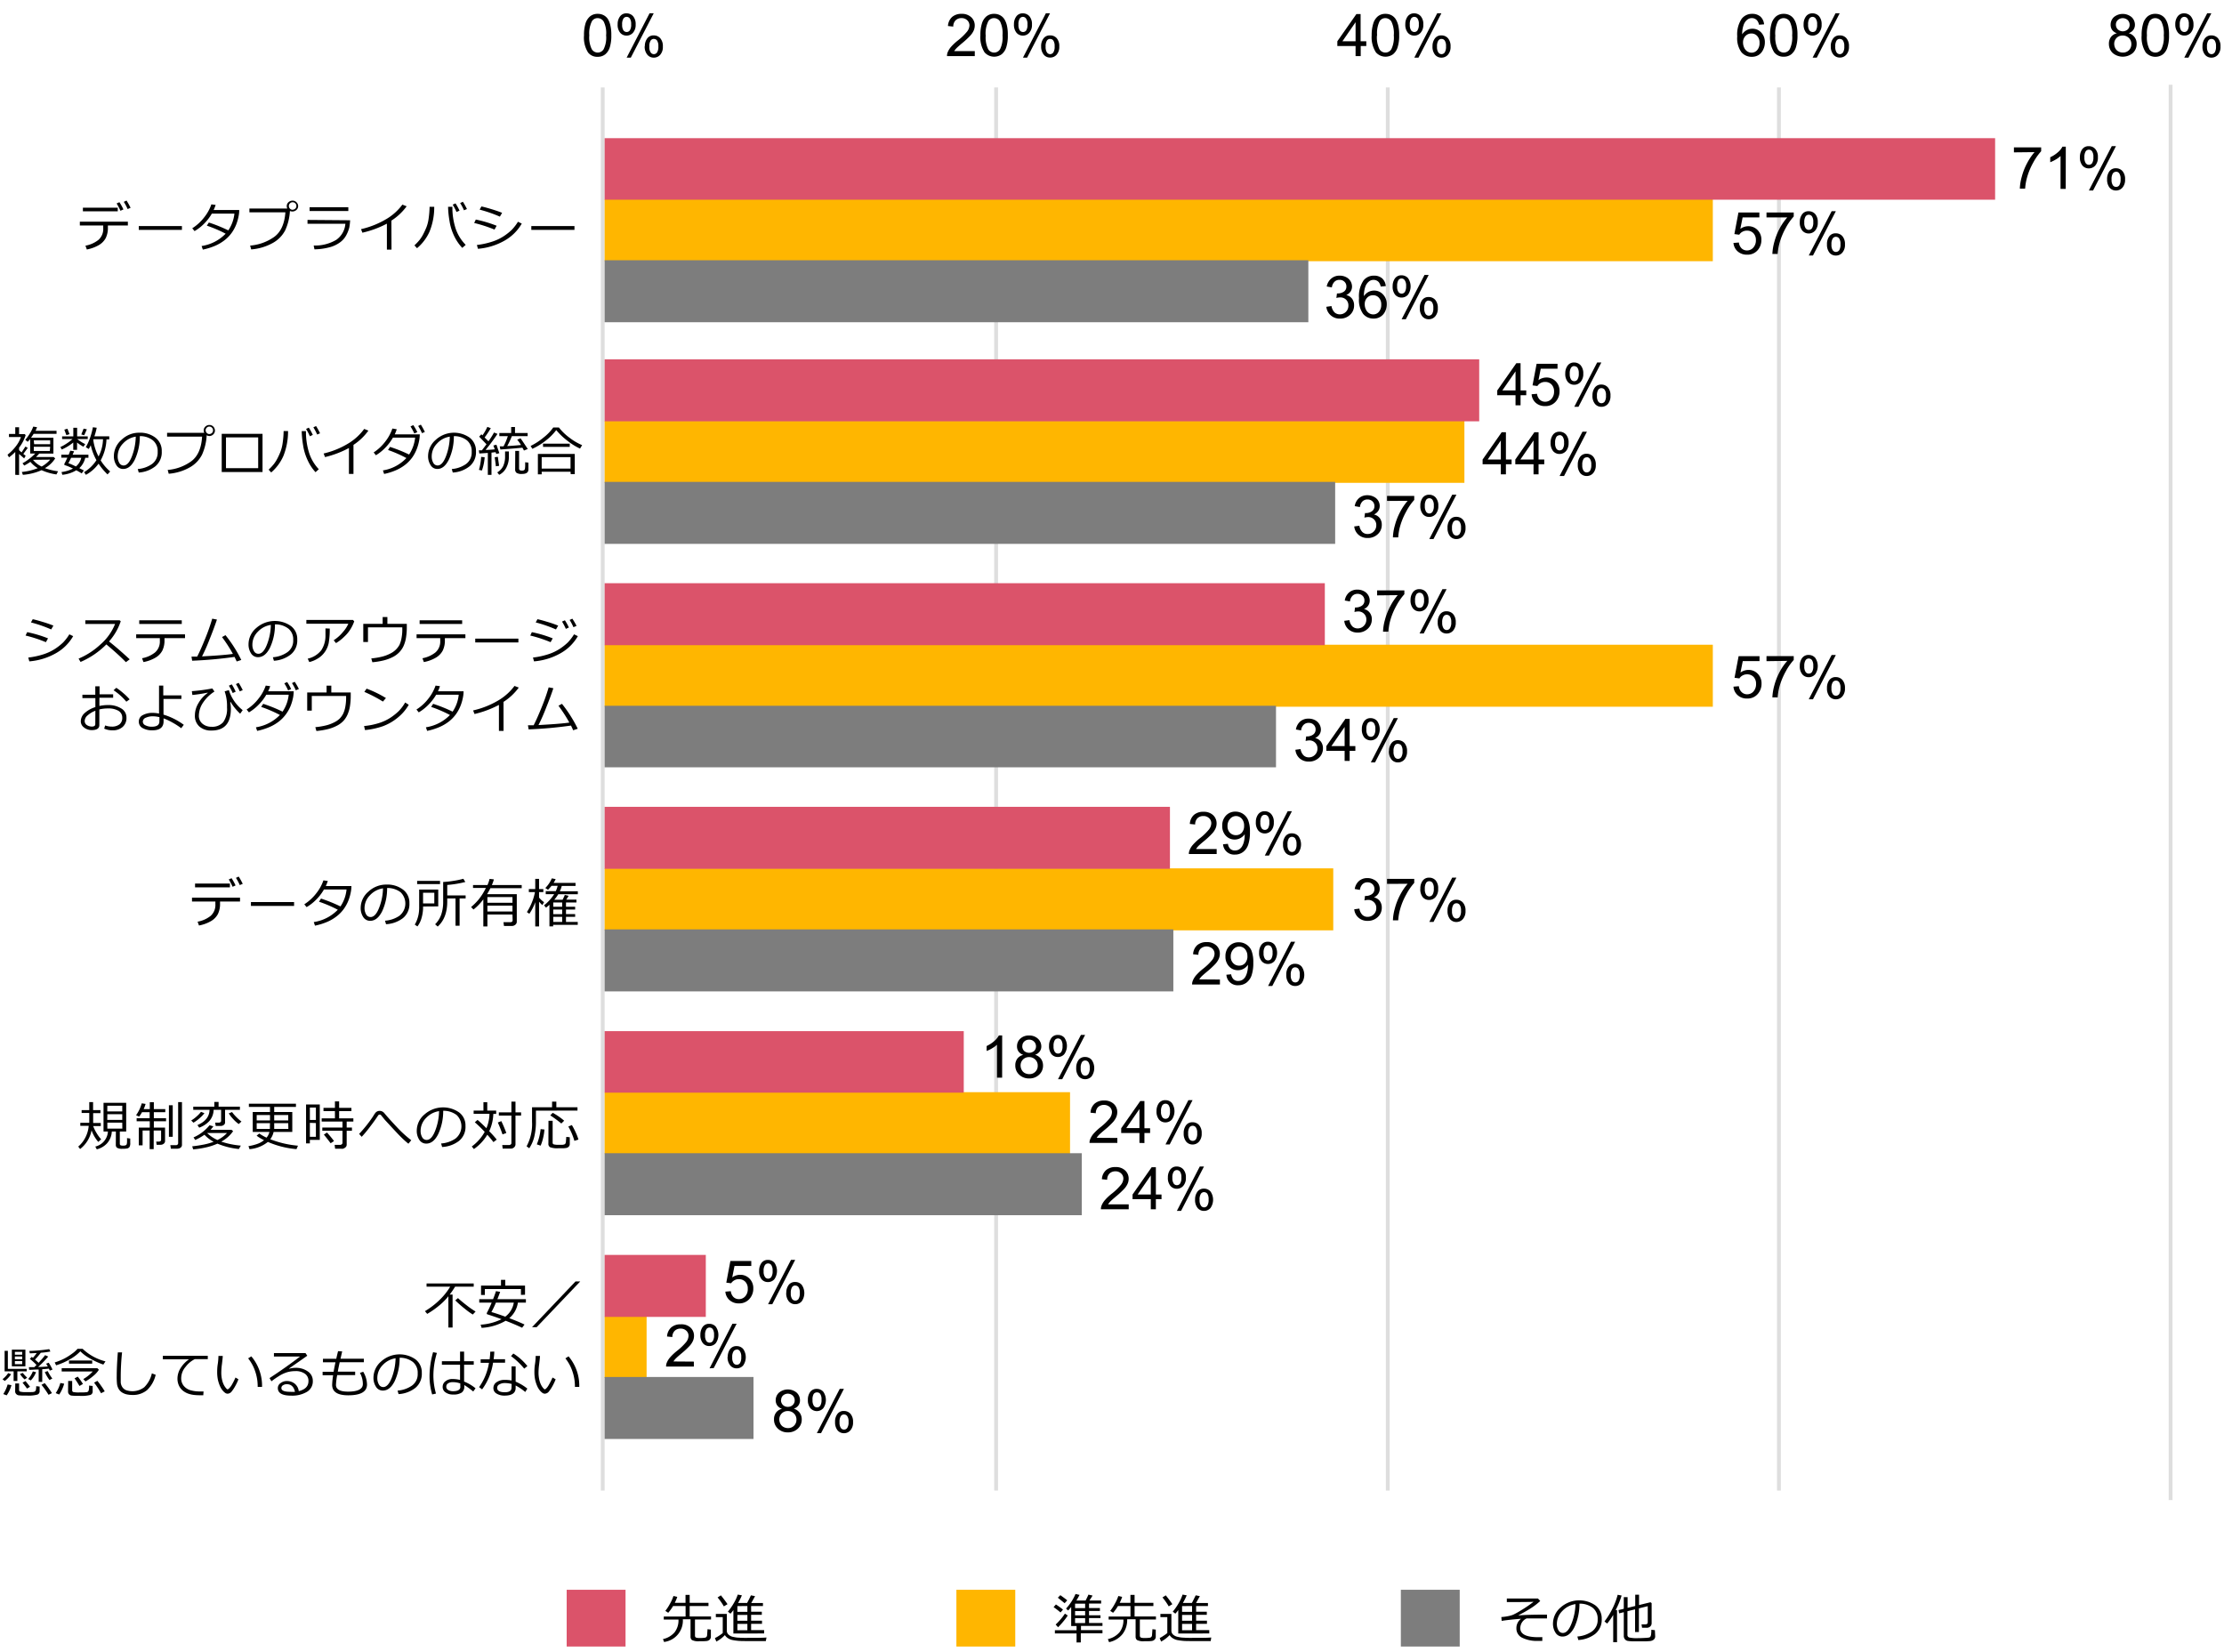<svg id="レイヤー_1" data-name="レイヤー 1" xmlns="http://www.w3.org/2000/svg" viewBox="0 0 583 433"><path d="M569,22.22v371M466.33,22.92V390.74M363.79,22.92V390.74M261.12,22.92V390.74" style="fill:none;stroke:#dedede;stroke-linejoin:round"/><line x1="158" y1="22.92" x2="158" y2="390.74" style="fill:none;stroke:#dedede;stroke-linejoin:round"/><path d="M527.93,39.94v-1.3h7.14v1a15.21,15.21,0,0,0-2.09,3,17.76,17.76,0,0,0-1.59,3.82,13.87,13.87,0,0,0-.52,3h-1.39a12.92,12.92,0,0,1,.51-3.14,16.16,16.16,0,0,1,1.4-3.56,15.51,15.51,0,0,1,1.94-2.88Z"/><path d="M541.51,49.52h-1.36V40.89a6.34,6.34,0,0,1-1.28.94,9.68,9.68,0,0,1-1.42.7V41.22a8.18,8.18,0,0,0,2-1.3,4.8,4.8,0,0,0,1.2-1.47h.88Z"/><path d="M545.23,41.14a3.43,3.43,0,0,1,.59-2,2,2,0,0,1,1.72-.82,2.2,2.2,0,0,1,1.72.74,3.07,3.07,0,0,1,.68,2.17,3.13,3.13,0,0,1-.68,2.16,2.22,2.22,0,0,1-1.7.75,2.14,2.14,0,0,1-1.67-.74A3.32,3.32,0,0,1,545.23,41.14Zm2.35-1.9a1,1,0,0,0-.84.44,2.78,2.78,0,0,0-.33,1.6,2.46,2.46,0,0,0,.34,1.49,1,1,0,0,0,.83.43,1,1,0,0,0,.85-.43,2.8,2.8,0,0,0,.33-1.6,2.47,2.47,0,0,0-.34-1.5A1,1,0,0,0,547.58,39.24Zm0,10.69,6-11.62h1.1l-6,11.62Zm4.77-3a3.39,3.39,0,0,1,.59-2,2,2,0,0,1,1.73-.82,2.21,2.21,0,0,1,1.72.74,3.13,3.13,0,0,1,.68,2.18,3.07,3.07,0,0,1-.69,2.15,2.22,2.22,0,0,1-1.7.76,2.15,2.15,0,0,1-1.67-.75A3.32,3.32,0,0,1,552.36,46.93Zm2.36-1.9a1,1,0,0,0-.85.44,2.78,2.78,0,0,0-.33,1.6,2.46,2.46,0,0,0,.34,1.49,1,1,0,0,0,.83.43,1,1,0,0,0,.86-.43,2.8,2.8,0,0,0,.33-1.6,2.47,2.47,0,0,0-.34-1.5A1,1,0,0,0,554.72,45Z"/><path d="M352.39,162.74l1.35-.18a3,3,0,0,0,.79,1.66,2,2,0,0,0,1.37.51,2.15,2.15,0,0,0,1.61-.67,2.22,2.22,0,0,0,.66-1.64,2,2,0,0,0-.61-1.53,2.09,2.09,0,0,0-1.55-.61,3.89,3.89,0,0,0-.95.15l.15-1.19.21,0a2.79,2.79,0,0,0,1.56-.45,1.55,1.55,0,0,0,.69-1.39,1.64,1.64,0,0,0-.5-1.24,1.82,1.82,0,0,0-1.3-.49,1.85,1.85,0,0,0-1.32.5,2.5,2.5,0,0,0-.67,1.49l-1.36-.24a3.48,3.48,0,0,1,1.13-2.11,3.27,3.27,0,0,1,2.19-.75,3.59,3.59,0,0,1,1.66.39,2.78,2.78,0,0,1,1.16,1.06,2.68,2.68,0,0,1,.4,1.42,2.3,2.3,0,0,1-.38,1.3,2.58,2.58,0,0,1-1.13.93,2.51,2.51,0,0,1,1.51.94,2.78,2.78,0,0,1,.55,1.78,3.26,3.26,0,0,1-1.06,2.44,3.7,3.7,0,0,1-2.66,1,3.45,3.45,0,0,1-2.41-.87A3.31,3.31,0,0,1,352.39,162.74Z"/><path d="M361,156.07v-1.3h7.14v1a15.21,15.21,0,0,0-2.09,3,17.76,17.76,0,0,0-1.59,3.82,13.87,13.87,0,0,0-.52,3h-1.39a13,13,0,0,1,.51-3.14,16.09,16.09,0,0,1,1.4-3.55,15.28,15.28,0,0,1,1.94-2.89Z"/><path d="M369.76,157.27a3.32,3.32,0,0,1,.6-2,2,2,0,0,1,1.72-.83,2.26,2.26,0,0,1,1.72.74,3.13,3.13,0,0,1,.68,2.18,3.07,3.07,0,0,1-.69,2.15,2.21,2.21,0,0,1-1.69.76,2.13,2.13,0,0,1-1.67-.75A3.29,3.29,0,0,1,369.76,157.27Zm2.36-1.9a1,1,0,0,0-.84.44,2.78,2.78,0,0,0-.33,1.6,2.52,2.52,0,0,0,.33,1.49,1,1,0,0,0,.84.43,1,1,0,0,0,.84-.43,2.69,2.69,0,0,0,.34-1.6,2.47,2.47,0,0,0-.34-1.5A1.06,1.06,0,0,0,372.12,155.37Zm0,10.69,6-11.62h1.09l-6,11.62Zm4.76-3a3.32,3.32,0,0,1,.6-2,2,2,0,0,1,1.73-.82,2.26,2.26,0,0,1,1.72.74,3.13,3.13,0,0,1,.68,2.18,3.07,3.07,0,0,1-.69,2.15,2.21,2.21,0,0,1-1.71.76,2.13,2.13,0,0,1-1.66-.75A3.32,3.32,0,0,1,376.89,163.06Zm2.36-1.9a1,1,0,0,0-.84.44,2.77,2.77,0,0,0-.34,1.6,2.53,2.53,0,0,0,.34,1.49,1,1,0,0,0,1.69,0,2.77,2.77,0,0,0,.34-1.6,2.55,2.55,0,0,0-.34-1.5A1.07,1.07,0,0,0,379.25,161.16Z"/><path d="M397.28,106.24V103.6h-4.79v-1.25l5-7.14h1.11v7.14h1.49v1.25h-1.49v2.64Zm0-3.89v-5l-3.46,5Z"/><path d="M401.5,103.35l1.42-.12a2.55,2.55,0,0,0,.74,1.56,2,2,0,0,0,1.38.52,2.17,2.17,0,0,0,1.66-.74,2.77,2.77,0,0,0,.68-1.95,2.5,2.5,0,0,0-.66-1.83,2.24,2.24,0,0,0-1.7-.67,2.33,2.33,0,0,0-1.18.3,2.28,2.28,0,0,0-.83.77l-1.27-.17,1.07-5.66h5.48v1.29h-4.4l-.59,3a3.57,3.57,0,0,1,2.08-.69,3.3,3.3,0,0,1,2.44,1,3.48,3.48,0,0,1,1,2.57,4,4,0,0,1-.87,2.59,3.5,3.5,0,0,1-2.9,1.33,3.56,3.56,0,0,1-2.45-.84A3.25,3.25,0,0,1,401.5,103.35Z"/><path d="M410.32,97.86a3.32,3.32,0,0,1,.6-2,2,2,0,0,1,1.72-.83,2.26,2.26,0,0,1,1.72.74,3.15,3.15,0,0,1,.68,2.18,3.07,3.07,0,0,1-.69,2.15,2.2,2.2,0,0,1-1.7.76,2.15,2.15,0,0,1-1.66-.74A3.27,3.27,0,0,1,410.32,97.86Zm2.36-1.9a1,1,0,0,0-.84.43,2.71,2.71,0,0,0-.34,1.6,2.55,2.55,0,0,0,.34,1.5,1,1,0,0,0,.84.43,1,1,0,0,0,.84-.44,2.75,2.75,0,0,0,.34-1.59,2.55,2.55,0,0,0-.34-1.5A1,1,0,0,0,412.68,96Zm0,10.68,6-11.62h1.1l-6,11.62Zm4.77-3a3.39,3.39,0,0,1,.59-2,2,2,0,0,1,1.73-.83,2.23,2.23,0,0,1,1.72.74,3.1,3.1,0,0,1,.68,2.18,3.16,3.16,0,0,1-.68,2.16,2.23,2.23,0,0,1-1.71.75,2.13,2.13,0,0,1-1.66-.75A3.24,3.24,0,0,1,417.45,103.65Zm2.36-1.9a1,1,0,0,0-.84.43,2.71,2.71,0,0,0-.34,1.6,2.44,2.44,0,0,0,.34,1.49,1,1,0,0,0,.83.44,1.05,1.05,0,0,0,.86-.44,2.76,2.76,0,0,0,.33-1.59,2.47,2.47,0,0,0-.34-1.5A1,1,0,0,0,419.81,101.75Z"/><path d="M318.94,222.57v1.3h-7.29a2.3,2.3,0,0,1,.16-.94,4.78,4.78,0,0,1,.89-1.47,14.15,14.15,0,0,1,1.77-1.67,15,15,0,0,0,2.43-2.33,2.82,2.82,0,0,0,.63-1.63,1.79,1.79,0,0,0-.58-1.36,2.06,2.06,0,0,0-1.5-.55,2.11,2.11,0,0,0-1.56.58,2.23,2.23,0,0,0-.59,1.63l-1.4-.14a3.48,3.48,0,0,1,1.08-2.38,3.69,3.69,0,0,1,2.5-.81,3.5,3.5,0,0,1,2.52.88,2.89,2.89,0,0,1,.92,2.18,3.33,3.33,0,0,1-.27,1.3,4.91,4.91,0,0,1-.9,1.34,21,21,0,0,1-2.09,1.95q-1.21,1-1.56,1.38a4.59,4.59,0,0,0-.57.74Z"/><path d="M320.59,221.32l1.3-.12a2.28,2.28,0,0,0,.63,1.33,1.76,1.76,0,0,0,1.2.41,2.06,2.06,0,0,0,1.09-.28,2.36,2.36,0,0,0,.77-.77,4.55,4.55,0,0,0,.51-1.29,7,7,0,0,0,.2-1.65c0-.06,0-.15,0-.27a3.11,3.11,0,0,1-1.11,1,3,3,0,0,1-1.52.4,3.11,3.11,0,0,1-2.32-1,3.64,3.64,0,0,1-.94-2.62,3.71,3.71,0,0,1,1-2.7,3.3,3.3,0,0,1,2.47-1,3.55,3.55,0,0,1,3.32,2.23,8.06,8.06,0,0,1,.47,3.1,10.13,10.13,0,0,1-.46,3.36,3.94,3.94,0,0,1-1.37,1.91,3.49,3.49,0,0,1-2.12.66,2.91,2.91,0,0,1-3.1-2.74Zm5.54-4.87a2.67,2.67,0,0,0-.62-1.85,2,2,0,0,0-1.49-.68,2,2,0,0,0-1.57.74,2.7,2.7,0,0,0-.67,1.91,2.37,2.37,0,0,0,.63,1.71,2.14,2.14,0,0,0,1.57.65,2,2,0,0,0,1.55-.65A2.62,2.62,0,0,0,326.13,216.45Z"/><path d="M329.21,215.49a3.32,3.32,0,0,1,.59-2,2,2,0,0,1,1.72-.83,2.22,2.22,0,0,1,1.72.75,3.07,3.07,0,0,1,.68,2.17,3.11,3.11,0,0,1-.69,2.16,2.27,2.27,0,0,1-3.36,0A3.32,3.32,0,0,1,329.21,215.49Zm2.35-1.9a1,1,0,0,0-.84.43,2.82,2.82,0,0,0-.33,1.61,2.46,2.46,0,0,0,.34,1.49,1,1,0,0,0,.83.43,1,1,0,0,0,.85-.44,2.76,2.76,0,0,0,.33-1.59,2.47,2.47,0,0,0-.34-1.5A1,1,0,0,0,331.56,213.59Zm0,10.68,6-11.62h1.1l-6,11.62Zm4.77-3a3.32,3.32,0,0,1,.59-2,2,2,0,0,1,1.73-.82,2.23,2.23,0,0,1,1.72.74,3.76,3.76,0,0,1,0,4.33,2.22,2.22,0,0,1-1.7.75,2.17,2.17,0,0,1-1.67-.74A3.32,3.32,0,0,1,336.34,221.28Zm2.36-1.9a1,1,0,0,0-.85.43,2.82,2.82,0,0,0-.33,1.61,2.51,2.51,0,0,0,.33,1.48,1,1,0,0,0,.84.44,1,1,0,0,0,.85-.44,2.67,2.67,0,0,0,.34-1.59,2.55,2.55,0,0,0-.34-1.5A1,1,0,0,0,338.7,219.38Z"/><path d="M262.7,282.5h-1.35v-8.63a7.45,7.45,0,0,1-1.28.93,8.07,8.07,0,0,1-1.43.7v-1.3a8.24,8.24,0,0,0,2-1.3,5.25,5.25,0,0,0,1.2-1.47h.87Z"/><path d="M268.25,276.52a2.59,2.59,0,0,1-1.25-.88,2.31,2.31,0,0,1-.4-1.37,2.65,2.65,0,0,1,.86-2,3.19,3.19,0,0,1,2.3-.82,3.25,3.25,0,0,1,2.33.84,2.74,2.74,0,0,1,.88,2,2.23,2.23,0,0,1-.41,1.33,2.55,2.55,0,0,1-1.22.88,3,3,0,0,1,1.55,1.07,3,3,0,0,1,.53,1.76,3.18,3.18,0,0,1-1,2.37,3.62,3.62,0,0,1-2.63,1,3.67,3.67,0,0,1-2.64-1,3.24,3.24,0,0,1-1-2.41,2.86,2.86,0,0,1,.55-1.8A2.71,2.71,0,0,1,268.25,276.52Zm-.71,2.8a2.51,2.51,0,0,0,.28,1.12,1.93,1.93,0,0,0,.81.84,2.5,2.5,0,0,0,1.17.29,2.14,2.14,0,0,0,2.23-2.21,2.13,2.13,0,0,0-.65-1.61,2.2,2.2,0,0,0-1.63-.64,2.15,2.15,0,0,0-2.21,2.21Zm.44-5.09a1.72,1.72,0,0,0,.5,1.27,2,2,0,0,0,2.6,0,1.65,1.65,0,0,0,.5-1.21,1.7,1.7,0,0,0-.52-1.25,1.74,1.74,0,0,0-1.28-.51,1.78,1.78,0,0,0-1.29.5A1.59,1.59,0,0,0,268,274.23Z"/><path d="M275,274.12a3.39,3.39,0,0,1,.59-2,2,2,0,0,1,1.72-.82A2.2,2.2,0,0,1,279,272a3.76,3.76,0,0,1,0,4.33,2.19,2.19,0,0,1-1.69.75,2.14,2.14,0,0,1-1.67-.74A3.32,3.32,0,0,1,275,274.12Zm2.35-1.9a1,1,0,0,0-.84.43,2.84,2.84,0,0,0-.33,1.61,2.46,2.46,0,0,0,.34,1.49,1,1,0,0,0,.83.43,1,1,0,0,0,.85-.43,2.82,2.82,0,0,0,.33-1.6,2.47,2.47,0,0,0-.34-1.5A1,1,0,0,0,277.34,272.22Zm0,10.68,6-11.61h1.1l-6,11.61Zm4.77-3a3.39,3.39,0,0,1,.59-2,2,2,0,0,1,1.73-.82,2.21,2.21,0,0,1,1.72.74,3.76,3.76,0,0,1,0,4.33,2.22,2.22,0,0,1-1.7.75,2.17,2.17,0,0,1-1.67-.74A3.32,3.32,0,0,1,282.12,279.91Zm2.36-1.9a1,1,0,0,0-.85.43,2.84,2.84,0,0,0-.33,1.61,2.46,2.46,0,0,0,.34,1.49,1,1,0,0,0,1.68,0,2.71,2.71,0,0,0,.34-1.6,2.47,2.47,0,0,0-.34-1.5A1,1,0,0,0,284.48,278Z"/><path d="M190.15,338.59l1.42-.12a2.6,2.6,0,0,0,.73,1.56,2,2,0,0,0,1.39.52,2.19,2.19,0,0,0,1.66-.73,2.81,2.81,0,0,0,.67-2,2.5,2.5,0,0,0-.65-1.83,2.28,2.28,0,0,0-1.7-.67,2.33,2.33,0,0,0-1.18.3,2.37,2.37,0,0,0-.83.77l-1.27-.16,1.07-5.67h5.48v1.3h-4.4l-.59,3a3.57,3.57,0,0,1,2.08-.69,3.31,3.31,0,0,1,2.44,1,3.5,3.5,0,0,1,1,2.57,4,4,0,0,1-.87,2.59,3.52,3.52,0,0,1-2.9,1.34,3.56,3.56,0,0,1-2.45-.85A3.25,3.25,0,0,1,190.15,338.59Z"/><path d="M199,333.1a3.39,3.39,0,0,1,.59-2,2,2,0,0,1,1.73-.83A2.2,2.2,0,0,1,203,331a3.79,3.79,0,0,1,0,4.33,2.22,2.22,0,0,1-1.7.75,2.14,2.14,0,0,1-1.66-.74A3.27,3.27,0,0,1,199,333.1Zm2.35-1.9a1,1,0,0,0-.83.43,2.73,2.73,0,0,0-.34,1.61,2.46,2.46,0,0,0,.34,1.49,1,1,0,0,0,1.68,0,2.76,2.76,0,0,0,.33-1.59,2.56,2.56,0,0,0-.33-1.5A1,1,0,0,0,201.32,331.2Zm0,10.68,6-11.62h1.1l-6,11.62Zm4.77-3a3.39,3.39,0,0,1,.59-2,2,2,0,0,1,1.73-.82,2.21,2.21,0,0,1,1.72.74,3.76,3.76,0,0,1,0,4.33,2.21,2.21,0,0,1-1.7.75,2.17,2.17,0,0,1-1.67-.74A3.32,3.32,0,0,1,206.1,338.89Zm2.36-1.9a1,1,0,0,0-.85.43,2.82,2.82,0,0,0-.33,1.61,2.42,2.42,0,0,0,.34,1.48,1,1,0,0,0,.83.44,1,1,0,0,0,.86-.44,2.76,2.76,0,0,0,.33-1.59,2.47,2.47,0,0,0-.34-1.5A1,1,0,0,0,208.46,337Z"/><path d="M454.41,63.69l1.42-.12a2.55,2.55,0,0,0,.74,1.56,2,2,0,0,0,1.39.52,2.16,2.16,0,0,0,1.65-.74,2.77,2.77,0,0,0,.68-1.95,2.53,2.53,0,0,0-.65-1.83,2.28,2.28,0,0,0-1.71-.67,2.35,2.35,0,0,0-1.18.3,2.17,2.17,0,0,0-.82.77l-1.28-.17,1.07-5.66h5.48V57h-4.39l-.6,3a3.54,3.54,0,0,1,2.08-.7,3.32,3.32,0,0,1,2.44,1,3.52,3.52,0,0,1,1,2.58,4,4,0,0,1-.87,2.58A3.47,3.47,0,0,1,458,66.76a3.56,3.56,0,0,1-2.46-.84A3.31,3.31,0,0,1,454.41,63.69Z"/><path d="M463.07,57v-1.3h7.14v1.05a14.79,14.79,0,0,0-2.09,3,18.32,18.32,0,0,0-1.6,3.82,14.61,14.61,0,0,0-.52,3h-1.39a14.15,14.15,0,0,1,.51-3.14,17.13,17.13,0,0,1,1.4-3.55,15.14,15.14,0,0,1,2-2.89Z"/><path d="M471.8,58.2a3.39,3.39,0,0,1,.59-2,2,2,0,0,1,1.73-.83,2.23,2.23,0,0,1,1.71.74,3.1,3.1,0,0,1,.68,2.18,3.07,3.07,0,0,1-.68,2.15,2.2,2.2,0,0,1-1.7.76,2.15,2.15,0,0,1-1.67-.75A3.28,3.28,0,0,1,471.8,58.2Zm2.35-1.91a1,1,0,0,0-.84.44,2.78,2.78,0,0,0-.33,1.6,2.42,2.42,0,0,0,.34,1.49,1,1,0,0,0,.83.44,1,1,0,0,0,.85-.44,2.76,2.76,0,0,0,.33-1.59,2.51,2.51,0,0,0-.33-1.5A1,1,0,0,0,474.15,56.29Zm0,10.69,6-11.62h1.1l-6,11.62Zm4.77-3a3.4,3.4,0,0,1,.59-2,2,2,0,0,1,1.73-.82,2.25,2.25,0,0,1,1.72.74,3.15,3.15,0,0,1,.68,2.18,3.07,3.07,0,0,1-.69,2.15,2.19,2.19,0,0,1-1.7.76,2.15,2.15,0,0,1-1.67-.75A3.31,3.31,0,0,1,478.93,64Zm2.36-1.91a1,1,0,0,0-.85.44,2.78,2.78,0,0,0-.33,1.6,2.46,2.46,0,0,0,.34,1.49,1,1,0,0,0,.83.44,1.05,1.05,0,0,0,.86-.44,2.76,2.76,0,0,0,.33-1.59,2.43,2.43,0,0,0-.34-1.5A1,1,0,0,0,481.29,62.08Z"/><path d="M454.41,180l1.42-.12a2.5,2.5,0,0,0,.74,1.56A2,2,0,0,0,458,182a2.16,2.16,0,0,0,1.65-.74,2.78,2.78,0,0,0,.68-2,2.5,2.5,0,0,0-.65-1.82,2.28,2.28,0,0,0-1.71-.67,2.35,2.35,0,0,0-1.18.3,2.17,2.17,0,0,0-.82.77l-1.28-.17,1.07-5.66h5.48v1.29h-4.39l-.6,3a3.6,3.6,0,0,1,2.08-.69,3.28,3.28,0,0,1,2.44,1,3.51,3.51,0,0,1,1,2.57,4,4,0,0,1-.87,2.59,3.5,3.5,0,0,1-2.89,1.34,3.56,3.56,0,0,1-2.46-.84A3.31,3.31,0,0,1,454.41,180Z"/><path d="M463.07,173.32V172h7.14v1a14.79,14.79,0,0,0-2.09,3,18.32,18.32,0,0,0-1.6,3.82,14.49,14.49,0,0,0-.52,3h-1.39a14.07,14.07,0,0,1,.51-3.14,17.13,17.13,0,0,1,1.4-3.55,14.83,14.83,0,0,1,2-2.89Z"/><path d="M471.8,174.52a3.38,3.38,0,0,1,.59-2,2,2,0,0,1,1.73-.83,2.23,2.23,0,0,1,1.71.74,3.79,3.79,0,0,1,0,4.33,2.23,2.23,0,0,1-1.7.76,2.15,2.15,0,0,1-1.67-.75A3.29,3.29,0,0,1,471.8,174.52Zm2.35-1.9a1,1,0,0,0-.84.44,2.78,2.78,0,0,0-.33,1.6,2.44,2.44,0,0,0,.34,1.49,1,1,0,0,0,.83.43,1,1,0,0,0,.85-.43,2.78,2.78,0,0,0,.33-1.6,2.56,2.56,0,0,0-.33-1.5A1.07,1.07,0,0,0,474.15,172.62Zm0,10.69,6-11.62h1.1l-6,11.62Zm4.77-3a3.39,3.39,0,0,1,.59-2,2,2,0,0,1,1.73-.82,2.25,2.25,0,0,1,1.72.74,3.13,3.13,0,0,1,.68,2.18,3.07,3.07,0,0,1-.69,2.15,2.19,2.19,0,0,1-1.7.76,2.15,2.15,0,0,1-1.67-.75A3.32,3.32,0,0,1,478.93,180.31Zm2.36-1.9a1,1,0,0,0-.85.44,2.78,2.78,0,0,0-.33,1.6,2.46,2.46,0,0,0,.34,1.49,1,1,0,0,0,.83.44,1.05,1.05,0,0,0,.86-.44,2.78,2.78,0,0,0,.33-1.6,2.47,2.47,0,0,0-.34-1.5A1,1,0,0,0,481.29,178.41Z"/><path d="M393.43,124.34V121.7h-4.78v-1.24l5-7.15h1.11v7.15h1.49v1.24h-1.49v2.64Zm0-3.88v-5l-3.45,5Z"/><path d="M402,124.34V121.7h-4.78v-1.24l5-7.15h1.1v7.15h1.49v1.24h-1.49v2.64Zm0-3.88v-5l-3.45,5Z"/><path d="M406.48,116a3.39,3.39,0,0,1,.59-2,2,2,0,0,1,1.72-.83,2.23,2.23,0,0,1,1.72.74,3.1,3.1,0,0,1,.68,2.18,3.16,3.16,0,0,1-.68,2.16,2.22,2.22,0,0,1-1.7.75,2.17,2.17,0,0,1-1.67-.74A3.32,3.32,0,0,1,406.48,116Zm2.35-1.9a1,1,0,0,0-.84.43,2.8,2.8,0,0,0-.33,1.6,2.47,2.47,0,0,0,.34,1.5,1,1,0,0,0,.83.43,1,1,0,0,0,.85-.44A2.76,2.76,0,0,0,410,116a2.47,2.47,0,0,0-.34-1.5A1,1,0,0,0,408.83,114.06Zm0,10.68,6-11.62H416l-6,11.62Zm4.77-3a3.39,3.39,0,0,1,.59-2,2,2,0,0,1,1.73-.83,2.25,2.25,0,0,1,1.72.74,3.15,3.15,0,0,1,.68,2.18,3.11,3.11,0,0,1-.69,2.16,2.21,2.21,0,0,1-1.7.75,2.15,2.15,0,0,1-1.67-.75A3.28,3.28,0,0,1,413.61,121.75Zm2.36-1.9a1,1,0,0,0-.85.43,2.8,2.8,0,0,0-.33,1.6,2.44,2.44,0,0,0,.34,1.49,1,1,0,0,0,.83.44,1.05,1.05,0,0,0,.86-.44,2.76,2.76,0,0,0,.33-1.59,2.47,2.47,0,0,0-.34-1.5A1,1,0,0,0,416,119.85Z"/><path d="M355,238.36l1.35-.18a3,3,0,0,0,.8,1.66,1.92,1.92,0,0,0,1.36.5,2.18,2.18,0,0,0,1.61-.66,2.22,2.22,0,0,0,.66-1.64,2,2,0,0,0-.61-1.53,2.07,2.07,0,0,0-1.55-.61,3.89,3.89,0,0,0-.95.15l.15-1.19.22,0a2.78,2.78,0,0,0,1.55-.45,1.56,1.56,0,0,0,.7-1.39,1.65,1.65,0,0,0-.51-1.24,1.81,1.81,0,0,0-1.3-.49,1.85,1.85,0,0,0-1.32.5,2.5,2.5,0,0,0-.67,1.49l-1.36-.24a3.48,3.48,0,0,1,1.13-2.11,3.27,3.27,0,0,1,2.19-.75,3.56,3.56,0,0,1,1.66.39,2.76,2.76,0,0,1,1.16,1,2.72,2.72,0,0,1,.41,1.43,2.33,2.33,0,0,1-.39,1.3,2.58,2.58,0,0,1-1.13.93,2.6,2.6,0,0,1,1.52.93,2.88,2.88,0,0,1,.54,1.78,3.25,3.25,0,0,1-1.05,2.45,3.72,3.72,0,0,1-2.67,1,3.46,3.46,0,0,1-2.41-.86A3.33,3.33,0,0,1,355,238.36Z"/><path d="M363.6,231.69v-1.3h7.13v1.05a14.79,14.79,0,0,0-2.08,3,17.8,17.8,0,0,0-1.6,3.82,13.87,13.87,0,0,0-.52,3h-1.39a12.92,12.92,0,0,1,.51-3.14,16.16,16.16,0,0,1,1.4-3.56,15,15,0,0,1,1.95-2.88Z"/><path d="M372.33,232.89a3.36,3.36,0,0,1,.59-2,2,2,0,0,1,1.72-.82,2.21,2.21,0,0,1,1.72.74A3.12,3.12,0,0,1,377,233a3.08,3.08,0,0,1-.69,2.16,2.2,2.2,0,0,1-1.69.75,2.12,2.12,0,0,1-1.67-.74A3.32,3.32,0,0,1,372.33,232.89Zm2.35-1.9a1,1,0,0,0-.84.44,2.78,2.78,0,0,0-.33,1.6,2.54,2.54,0,0,0,.33,1.49,1,1,0,0,0,1.69,0,2.8,2.8,0,0,0,.33-1.6,2.47,2.47,0,0,0-.34-1.5A1,1,0,0,0,374.68,231Zm0,10.69,6-11.62h1.1l-6,11.62Zm4.77-3a3.32,3.32,0,0,1,.59-2,2,2,0,0,1,1.73-.82,2.23,2.23,0,0,1,1.72.74,3.13,3.13,0,0,1,.68,2.18,3.07,3.07,0,0,1-.69,2.15,2.23,2.23,0,0,1-1.7.76,2.13,2.13,0,0,1-1.67-.75A3.32,3.32,0,0,1,379.46,238.68Zm2.36-1.9a1,1,0,0,0-.85.44,2.78,2.78,0,0,0-.33,1.6,2.54,2.54,0,0,0,.33,1.49,1,1,0,0,0,1.69,0,2.71,2.71,0,0,0,.34-1.6,2.55,2.55,0,0,0-.34-1.5A1,1,0,0,0,381.82,236.78Z"/><path d="M292.9,298.3v1.3h-7.29a2.3,2.3,0,0,1,.16-.94,5,5,0,0,1,.89-1.47,14.93,14.93,0,0,1,1.77-1.67,15,15,0,0,0,2.43-2.33,2.82,2.82,0,0,0,.63-1.63,1.82,1.82,0,0,0-.57-1.36,2.35,2.35,0,0,0-3.07,0,2.19,2.19,0,0,0-.59,1.62l-1.39-.14a3.39,3.39,0,0,1,1.07-2.37,3.65,3.65,0,0,1,2.51-.82,3.49,3.49,0,0,1,2.51.88,2.87,2.87,0,0,1,.92,2.18,3.29,3.29,0,0,1-.27,1.3,5,5,0,0,1-.9,1.35,20.8,20.8,0,0,1-2.08,1.94c-.81.68-1.34,1.14-1.57,1.39a4.14,4.14,0,0,0-.57.73Z"/><path d="M298.69,299.6V297h-4.78v-1.24l5-7.14H300v7.14h1.49V297H300v2.64Zm0-3.88v-5l-3.45,5Z"/><path d="M303.17,291.22a3.43,3.43,0,0,1,.59-2,2,2,0,0,1,1.73-.82,2.19,2.19,0,0,1,1.71.74,3.79,3.79,0,0,1,0,4.33,2.22,2.22,0,0,1-1.7.75,2.14,2.14,0,0,1-1.67-.74A3.32,3.32,0,0,1,303.17,291.22Zm2.35-1.9a1,1,0,0,0-.84.44,2.78,2.78,0,0,0-.33,1.6,2.46,2.46,0,0,0,.34,1.49,1,1,0,0,0,.83.43,1,1,0,0,0,.85-.43,2.8,2.8,0,0,0,.33-1.6,2.56,2.56,0,0,0-.33-1.5A1,1,0,0,0,305.52,289.32Zm0,10.69,6-11.62h1.1l-6,11.62Zm4.77-3a3.39,3.39,0,0,1,.59-2,2,2,0,0,1,1.73-.82,2.21,2.21,0,0,1,1.72.74,3.13,3.13,0,0,1,.68,2.18,3.07,3.07,0,0,1-.69,2.15,2.22,2.22,0,0,1-1.7.76,2.15,2.15,0,0,1-1.67-.75A3.32,3.32,0,0,1,310.3,297Zm2.36-1.9a1,1,0,0,0-.85.44,2.78,2.78,0,0,0-.33,1.6,2.46,2.46,0,0,0,.34,1.49,1,1,0,0,0,.83.43,1,1,0,0,0,.86-.43,2.8,2.8,0,0,0,.33-1.6,2.47,2.47,0,0,0-.34-1.5A1,1,0,0,0,312.66,295.11Z"/><path d="M181.89,356.93v1.3h-7.28a2.47,2.47,0,0,1,.15-.94,5,5,0,0,1,.9-1.47,13.5,13.5,0,0,1,1.77-1.67,15.9,15.9,0,0,0,2.43-2.33,2.82,2.82,0,0,0,.63-1.63,1.79,1.79,0,0,0-.58-1.36,2.06,2.06,0,0,0-1.5-.55,2.11,2.11,0,0,0-1.56.59,2.24,2.24,0,0,0-.6,1.62l-1.39-.14a3.44,3.44,0,0,1,1.08-2.37,3.62,3.62,0,0,1,2.5-.82A3.46,3.46,0,0,1,181,348a2.88,2.88,0,0,1,.93,2.18,3.29,3.29,0,0,1-.27,1.3,5,5,0,0,1-.9,1.35,22.41,22.41,0,0,1-2.09,1.94c-.81.68-1.33,1.14-1.56,1.39a4.14,4.14,0,0,0-.57.73Z"/><path d="M183.6,349.85a3.43,3.43,0,0,1,.59-2,2,2,0,0,1,1.73-.82,2.19,2.19,0,0,1,1.71.74,3.74,3.74,0,0,1,0,4.33,2.22,2.22,0,0,1-1.7.75,2.1,2.1,0,0,1-1.66-.74A3.27,3.27,0,0,1,183.6,349.85ZM186,348a1,1,0,0,0-.83.44,2.69,2.69,0,0,0-.34,1.6,2.46,2.46,0,0,0,.34,1.49,1,1,0,0,0,.83.43,1,1,0,0,0,.85-.43,2.8,2.8,0,0,0,.33-1.6,2.56,2.56,0,0,0-.33-1.5A1,1,0,0,0,186,348Zm0,10.69L192,347h1.1l-6,11.62Zm4.77-3a3.39,3.39,0,0,1,.59-2,2,2,0,0,1,1.73-.82,2.2,2.2,0,0,1,1.72.74,3.76,3.76,0,0,1,0,4.33,2.22,2.22,0,0,1-1.7.76,2.15,2.15,0,0,1-1.67-.75A3.32,3.32,0,0,1,190.73,355.64Zm2.36-1.9a1,1,0,0,0-.84.44,2.69,2.69,0,0,0-.34,1.6,2.46,2.46,0,0,0,.34,1.49,1,1,0,0,0,.83.43,1,1,0,0,0,.86-.43,2.8,2.8,0,0,0,.33-1.6,2.47,2.47,0,0,0-.34-1.5A1,1,0,0,0,193.09,353.74Z"/><path d="M347.69,80.42l1.35-.19a3,3,0,0,0,.8,1.66,2,2,0,0,0,1.36.51,2.2,2.2,0,0,0,1.62-.66,2.26,2.26,0,0,0,.65-1.64,2.1,2.1,0,0,0-.6-1.54,2.13,2.13,0,0,0-1.55-.6,3.89,3.89,0,0,0-1,.15l.15-1.19h.22a2.82,2.82,0,0,0,1.56-.45,1.54,1.54,0,0,0,.69-1.39,1.61,1.61,0,0,0-.51-1.23,1.76,1.76,0,0,0-1.3-.49,1.8,1.8,0,0,0-1.31.5,2.47,2.47,0,0,0-.68,1.48l-1.35-.24A3.5,3.5,0,0,1,349,73a3.26,3.26,0,0,1,2.19-.74,3.56,3.56,0,0,1,1.66.38,2.76,2.76,0,0,1,1.57,2.48,2.36,2.36,0,0,1-.38,1.3,2.66,2.66,0,0,1-1.14.93,2.58,2.58,0,0,1,1.52.94,2.86,2.86,0,0,1,.54,1.78,3.27,3.27,0,0,1-1.05,2.45,3.69,3.69,0,0,1-2.66,1,3.47,3.47,0,0,1-2.41-.86A3.37,3.37,0,0,1,347.69,80.42Z"/><path d="M363.27,75l-1.34.11a2.51,2.51,0,0,0-.51-1.16,1.79,1.79,0,0,0-1.36-.58,1.84,1.84,0,0,0-1.13.36,3,3,0,0,0-1,1.36,7,7,0,0,0-.39,2.55,3.14,3.14,0,0,1,2.68-1.47,3.11,3.11,0,0,1,2.31,1,3.59,3.59,0,0,1,1,2.58,4.18,4.18,0,0,1-.45,1.92,3.21,3.21,0,0,1-3,1.84,3.46,3.46,0,0,1-2.76-1.24,6.24,6.24,0,0,1-1.07-4.1,7.35,7.35,0,0,1,1.18-4.65,3.4,3.4,0,0,1,2.77-1.26,3.12,3.12,0,0,1,2.14.73A3.07,3.07,0,0,1,363.27,75Zm-5.52,4.75a3.08,3.08,0,0,0,.29,1.34,2.3,2.3,0,0,0,.83,1,2.11,2.11,0,0,0,1.12.33,1.92,1.92,0,0,0,1.48-.69,2.73,2.73,0,0,0,.61-1.88,2.53,2.53,0,0,0-.61-1.8,2,2,0,0,0-1.53-.66,2.1,2.1,0,0,0-1.56.66A2.38,2.38,0,0,0,357.75,79.75Z"/><path d="M365.07,75a3.39,3.39,0,0,1,.59-2,2,2,0,0,1,1.72-.83,2.23,2.23,0,0,1,1.72.74,3.79,3.79,0,0,1,0,4.33,2.2,2.2,0,0,1-1.7.76,2.17,2.17,0,0,1-1.67-.74A3.32,3.32,0,0,1,365.07,75ZM367.42,73a1,1,0,0,0-.84.44,2.8,2.8,0,0,0-.33,1.6,2.47,2.47,0,0,0,.34,1.5,1,1,0,0,0,.83.43,1,1,0,0,0,.85-.44A2.76,2.76,0,0,0,368.6,75a2.47,2.47,0,0,0-.34-1.5A1,1,0,0,0,367.42,73Zm0,10.69,6-11.62h1.1l-6,11.62Zm4.77-3a3.39,3.39,0,0,1,.59-2,2,2,0,0,1,1.73-.83,2.25,2.25,0,0,1,1.72.74,3.15,3.15,0,0,1,.68,2.18,3.11,3.11,0,0,1-.69,2.16,2.21,2.21,0,0,1-1.7.75,2.15,2.15,0,0,1-1.67-.75A3.29,3.29,0,0,1,372.2,80.74Zm2.36-1.9a1,1,0,0,0-.85.43,2.8,2.8,0,0,0-.33,1.6,2.44,2.44,0,0,0,.34,1.49,1,1,0,0,0,.83.44,1.05,1.05,0,0,0,.86-.44,2.76,2.76,0,0,0,.33-1.59,2.47,2.47,0,0,0-.34-1.5A1,1,0,0,0,374.56,78.84Z"/><path d="M339.58,196.54l1.35-.18a3,3,0,0,0,.8,1.66,1.93,1.93,0,0,0,1.36.51,2.16,2.16,0,0,0,1.61-.66,2.23,2.23,0,0,0,.66-1.64,2.06,2.06,0,0,0-.61-1.54,2.1,2.1,0,0,0-1.55-.6,3.89,3.89,0,0,0-.95.15l.15-1.19h.22a2.78,2.78,0,0,0,1.55-.45,1.55,1.55,0,0,0,.7-1.39,1.61,1.61,0,0,0-.51-1.23,1.76,1.76,0,0,0-1.3-.49,1.79,1.79,0,0,0-1.31.5,2.42,2.42,0,0,0-.68,1.48l-1.36-.24a3.57,3.57,0,0,1,1.13-2.11,3.26,3.26,0,0,1,2.19-.74,3.56,3.56,0,0,1,1.66.38,2.81,2.81,0,0,1,1.57,2.48,2.29,2.29,0,0,1-.39,1.3,2.58,2.58,0,0,1-1.13.93,2.58,2.58,0,0,1,1.52.94,2.86,2.86,0,0,1,.54,1.78,3.27,3.27,0,0,1-1.05,2.45,3.72,3.72,0,0,1-2.67,1,3.5,3.5,0,0,1-2.41-.86A3.36,3.36,0,0,1,339.58,196.54Z"/><path d="M352.48,199.46v-2.64h-4.79v-1.25l5-7.14h1.11v7.14h1.49v1.25h-1.49v2.64Zm0-3.89v-5l-3.46,5Z"/><path d="M357,191.08a3.32,3.32,0,0,1,.59-2,2,2,0,0,1,1.72-.83A2.25,2.25,0,0,1,361,189a3.76,3.76,0,0,1,0,4.33,2.26,2.26,0,0,1-3.36,0A3.32,3.32,0,0,1,357,191.08Zm2.35-1.91a1,1,0,0,0-.84.44,2.8,2.8,0,0,0-.33,1.6,2.47,2.47,0,0,0,.34,1.5,1,1,0,0,0,.83.43,1,1,0,0,0,.85-.44,2.76,2.76,0,0,0,.33-1.59,2.47,2.47,0,0,0-.34-1.5A1,1,0,0,0,359.31,189.17Zm0,10.69,6-11.62h1.1l-6,11.62Zm4.77-3a3.32,3.32,0,0,1,.59-2,2,2,0,0,1,1.73-.83,2.26,2.26,0,0,1,1.72.74,3.15,3.15,0,0,1,.68,2.18,3.11,3.11,0,0,1-.69,2.16,2.22,2.22,0,0,1-1.7.75,2.15,2.15,0,0,1-1.67-.75A3.29,3.29,0,0,1,364.09,196.87Zm2.36-1.9a1,1,0,0,0-.85.43,2.8,2.8,0,0,0-.33,1.6,2.52,2.52,0,0,0,.33,1.49,1,1,0,0,0,.84.44,1,1,0,0,0,.85-.44,2.67,2.67,0,0,0,.34-1.59,2.55,2.55,0,0,0-.34-1.5A1,1,0,0,0,366.45,195Z"/><path d="M355,138l1.35-.18a3,3,0,0,0,.8,1.66,1.92,1.92,0,0,0,1.36.5,2.18,2.18,0,0,0,1.61-.66,2.22,2.22,0,0,0,.66-1.64,2,2,0,0,0-.61-1.53,2.07,2.07,0,0,0-1.55-.61,3.89,3.89,0,0,0-.95.15l.15-1.19.22,0a2.78,2.78,0,0,0,1.55-.45,1.56,1.56,0,0,0,.7-1.39,1.65,1.65,0,0,0-.51-1.24,1.81,1.81,0,0,0-1.3-.49,1.85,1.85,0,0,0-1.32.5,2.5,2.5,0,0,0-.67,1.49l-1.36-.24a3.48,3.48,0,0,1,1.13-2.11,3.27,3.27,0,0,1,2.19-.75,3.56,3.56,0,0,1,1.66.39,2.76,2.76,0,0,1,1.16,1,2.72,2.72,0,0,1,.41,1.43,2.33,2.33,0,0,1-.39,1.3,2.58,2.58,0,0,1-1.13.93,2.6,2.6,0,0,1,1.52.93,2.88,2.88,0,0,1,.54,1.78,3.25,3.25,0,0,1-1.05,2.45,3.72,3.72,0,0,1-2.67,1,3.46,3.46,0,0,1-2.41-.87A3.33,3.33,0,0,1,355,138Z"/><path d="M363.6,131.31V130h7.13v1.05a14.79,14.79,0,0,0-2.08,3,17.8,17.8,0,0,0-1.6,3.82,13.87,13.87,0,0,0-.52,3h-1.39a12.92,12.92,0,0,1,.51-3.14,16.16,16.16,0,0,1,1.4-3.56,15,15,0,0,1,1.95-2.88Z"/><path d="M372.33,132.51a3.36,3.36,0,0,1,.59-2,2,2,0,0,1,1.72-.82,2.21,2.21,0,0,1,1.72.74,3.12,3.12,0,0,1,.68,2.17,3.08,3.08,0,0,1-.69,2.16,2.2,2.2,0,0,1-1.69.75,2.12,2.12,0,0,1-1.67-.74A3.32,3.32,0,0,1,372.33,132.51Zm2.35-1.9a1,1,0,0,0-.84.44,2.78,2.78,0,0,0-.33,1.6,2.54,2.54,0,0,0,.33,1.49,1,1,0,0,0,1.69,0,2.8,2.8,0,0,0,.33-1.6,2.47,2.47,0,0,0-.34-1.5A1,1,0,0,0,374.68,130.61Zm0,10.69,6-11.62h1.1l-6,11.62Zm4.77-3a3.32,3.32,0,0,1,.59-2,2,2,0,0,1,1.73-.82,2.23,2.23,0,0,1,1.72.74,3.13,3.13,0,0,1,.68,2.18,3.07,3.07,0,0,1-.69,2.15,2.23,2.23,0,0,1-1.7.76,2.13,2.13,0,0,1-1.67-.75A3.32,3.32,0,0,1,379.46,138.3Zm2.36-1.9a1,1,0,0,0-.85.44,2.78,2.78,0,0,0-.33,1.6,2.54,2.54,0,0,0,.33,1.49,1,1,0,0,0,1.69,0,2.71,2.71,0,0,0,.34-1.6,2.55,2.55,0,0,0-.34-1.5A1,1,0,0,0,381.82,136.4Z"/><path d="M319.79,256.77v1.3H312.5a2.3,2.3,0,0,1,.16-.94,5,5,0,0,1,.89-1.47,14.15,14.15,0,0,1,1.77-1.67,15,15,0,0,0,2.43-2.33,2.82,2.82,0,0,0,.63-1.63,1.82,1.82,0,0,0-.57-1.36,2.35,2.35,0,0,0-3.07,0,2.19,2.19,0,0,0-.59,1.62l-1.39-.14a3.43,3.43,0,0,1,1.07-2.38,3.71,3.71,0,0,1,2.51-.81,3.48,3.48,0,0,1,2.51.88,2.86,2.86,0,0,1,.92,2.18,3.33,3.33,0,0,1-.27,1.3,5,5,0,0,1-.9,1.35,22.07,22.07,0,0,1-2.08,1.94c-.81.68-1.34,1.14-1.57,1.38a4.59,4.59,0,0,0-.57.74Z"/><path d="M321.44,255.52l1.3-.12a2.28,2.28,0,0,0,.64,1.33,1.69,1.69,0,0,0,1.19.41,2.09,2.09,0,0,0,1.1-.28,2.36,2.36,0,0,0,.77-.77,4.45,4.45,0,0,0,.5-1.29,6.54,6.54,0,0,0,.2-1.65v-.27a3.11,3.11,0,0,1-1.11,1.05,3,3,0,0,1-1.53.4,3.07,3.07,0,0,1-2.31-1,3.65,3.65,0,0,1-.95-2.62,3.71,3.71,0,0,1,1-2.7,3.3,3.3,0,0,1,2.48-1,3.49,3.49,0,0,1,2,.58,3.54,3.54,0,0,1,1.36,1.65,8.29,8.29,0,0,1,.46,3.1,10,10,0,0,1-.46,3.37,4,4,0,0,1-1.36,1.9,3.55,3.55,0,0,1-2.13.66,2.92,2.92,0,0,1-3.1-2.74Zm5.55-4.87a2.69,2.69,0,0,0-.62-1.85,2,2,0,0,0-1.5-.68,2.07,2.07,0,0,0-1.57.74,2.7,2.7,0,0,0-.67,1.91,2.34,2.34,0,0,0,.64,1.71,2.06,2.06,0,0,0,1.56.65,2,2,0,0,0,1.55-.65A2.62,2.62,0,0,0,327,250.65Z"/><path d="M330.06,249.69a3.39,3.39,0,0,1,.59-2,2,2,0,0,1,1.73-.82,2.19,2.19,0,0,1,1.71.74,3.74,3.74,0,0,1,0,4.33,2.22,2.22,0,0,1-1.7.75,2.1,2.1,0,0,1-1.66-.74A3.27,3.27,0,0,1,330.06,249.69Zm2.35-1.9a1,1,0,0,0-.83.43,2.75,2.75,0,0,0-.34,1.61,2.46,2.46,0,0,0,.34,1.49,1,1,0,0,0,.83.43,1,1,0,0,0,.85-.43,2.82,2.82,0,0,0,.33-1.6,2.56,2.56,0,0,0-.33-1.5A1,1,0,0,0,332.41,247.79Zm0,10.68,6-11.61h1.1l-6,11.61Zm4.77-3a3.39,3.39,0,0,1,.59-2,2,2,0,0,1,1.73-.82,2.2,2.2,0,0,1,1.72.74,3.76,3.76,0,0,1,0,4.33,2.21,2.21,0,0,1-1.7.75,2.17,2.17,0,0,1-1.67-.74A3.32,3.32,0,0,1,337.19,255.48Zm2.36-1.9a1,1,0,0,0-.84.43,2.75,2.75,0,0,0-.34,1.61,2.46,2.46,0,0,0,.34,1.49,1,1,0,0,0,.83.43,1,1,0,0,0,.86-.43,2.8,2.8,0,0,0,.33-1.6,2.47,2.47,0,0,0-.34-1.5A1,1,0,0,0,339.55,253.58Z"/><path d="M295.88,315.7V317h-7.29a2.51,2.51,0,0,1,.16-.94,5.07,5.07,0,0,1,.89-1.46,13.45,13.45,0,0,1,1.77-1.67,14.94,14.94,0,0,0,2.43-2.34,2.82,2.82,0,0,0,.64-1.63,1.81,1.81,0,0,0-.58-1.35,2.06,2.06,0,0,0-1.5-.56,2.15,2.15,0,0,0-1.57.59,2.23,2.23,0,0,0-.59,1.62l-1.39-.14a3.39,3.39,0,0,1,1.08-2.37,3.62,3.62,0,0,1,2.5-.82,3.5,3.5,0,0,1,2.51.88,2.9,2.9,0,0,1,.93,2.18,3.29,3.29,0,0,1-.27,1.3,5,5,0,0,1-.9,1.35,22.41,22.41,0,0,1-2.09,1.94c-.81.68-1.33,1.14-1.56,1.39a4.63,4.63,0,0,0-.58.73Z"/><path d="M301.67,317v-2.64h-4.78v-1.24l5-7.14H303v7.14h1.48v1.24H303V317Zm0-3.88v-5l-3.45,5Z"/><path d="M306.15,308.62a3.32,3.32,0,0,1,.6-2,2,2,0,0,1,1.72-.83,2.26,2.26,0,0,1,1.72.74,3.13,3.13,0,0,1,.68,2.18,3.07,3.07,0,0,1-.69,2.15,2.19,2.19,0,0,1-1.7.76,2.13,2.13,0,0,1-1.66-.75A3.24,3.24,0,0,1,306.15,308.62Zm2.36-1.9a1,1,0,0,0-.84.44,2.69,2.69,0,0,0-.34,1.6,2.51,2.51,0,0,0,.34,1.49,1,1,0,0,0,.84.43,1,1,0,0,0,.84-.43,2.69,2.69,0,0,0,.34-1.6,2.55,2.55,0,0,0-.34-1.5A1.06,1.06,0,0,0,308.51,306.72Zm0,10.69,6-11.62h1.1l-6,11.62Zm4.77-3a3.33,3.33,0,0,1,.6-2,2,2,0,0,1,1.73-.82,2.23,2.23,0,0,1,1.71.74,3.79,3.79,0,0,1,0,4.33,2.21,2.21,0,0,1-1.71.76,2.13,2.13,0,0,1-1.66-.75A3.26,3.26,0,0,1,313.28,314.42Zm2.36-1.91a1,1,0,0,0-.84.44,2.69,2.69,0,0,0-.34,1.6,2.53,2.53,0,0,0,.34,1.49,1,1,0,0,0,1.69,0,2.76,2.76,0,0,0,.33-1.59,2.57,2.57,0,0,0-.33-1.51A1.07,1.07,0,0,0,315.64,312.51Z"/><path d="M205,369.3a2.47,2.47,0,0,1-1.25-.88,2.28,2.28,0,0,1-.41-1.36,2.68,2.68,0,0,1,.87-2,3.64,3.64,0,0,1,4.63,0,2.73,2.73,0,0,1,.87,2,2.24,2.24,0,0,1-.4,1.34,2.47,2.47,0,0,1-1.22.87,3.06,3.06,0,0,1,1.55,1.07,3,3,0,0,1,.53,1.76,3.19,3.19,0,0,1-1,2.38,3.66,3.66,0,0,1-2.64,1,3.62,3.62,0,0,1-2.63-1,3.18,3.18,0,0,1-1-2.41,2.9,2.9,0,0,1,.55-1.8A2.76,2.76,0,0,1,205,369.3Zm-.71,2.8a2.35,2.35,0,0,0,.28,1.12,1.93,1.93,0,0,0,.81.84,2.37,2.37,0,0,0,1.17.3,2.16,2.16,0,0,0,1.6-.63,2.12,2.12,0,0,0,.63-1.58,2.16,2.16,0,0,0-.65-1.62,2.2,2.2,0,0,0-1.63-.64,2.15,2.15,0,0,0-2.21,2.21Zm.44-5.09a1.74,1.74,0,0,0,.5,1.28,1.8,1.8,0,0,0,1.31.5,1.74,1.74,0,0,0,1.28-.5,1.6,1.6,0,0,0,.5-1.2,1.71,1.71,0,0,0-.51-1.26,1.92,1.92,0,0,0-2.57,0A1.6,1.6,0,0,0,204.77,367Z"/><path d="M211.78,366.91a3.32,3.32,0,0,1,.59-2,2,2,0,0,1,1.72-.83,2.23,2.23,0,0,1,1.72.74,3.76,3.76,0,0,1,0,4.33,2.25,2.25,0,0,1-3.36,0A3.28,3.28,0,0,1,211.78,366.91Zm2.35-1.91a1,1,0,0,0-.84.44A2.78,2.78,0,0,0,213,367a2.42,2.42,0,0,0,.34,1.49,1,1,0,0,0,.83.44,1,1,0,0,0,.85-.44,2.76,2.76,0,0,0,.33-1.59,2.43,2.43,0,0,0-.34-1.5A1,1,0,0,0,214.13,365Zm0,10.69,6-11.62h1.1l-6,11.62Zm4.77-3a3.33,3.33,0,0,1,.59-2,2,2,0,0,1,1.73-.82,2.26,2.26,0,0,1,1.72.74,3.15,3.15,0,0,1,.68,2.18,3.07,3.07,0,0,1-.69,2.15,2.2,2.2,0,0,1-1.7.76,2.15,2.15,0,0,1-1.67-.75A3.31,3.31,0,0,1,218.91,372.7Zm2.36-1.91a1,1,0,0,0-.85.44,2.78,2.78,0,0,0-.33,1.6,2.54,2.54,0,0,0,.33,1.49,1,1,0,0,0,.84.44,1,1,0,0,0,.85-.44,2.67,2.67,0,0,0,.34-1.59,2.5,2.5,0,0,0-.34-1.5A1,1,0,0,0,221.27,370.79Z"/><path d="M153.09,9.27a10.36,10.36,0,0,1,.4-3.15,4,4,0,0,1,1.2-1.84,3.06,3.06,0,0,1,2-.65,3.2,3.2,0,0,1,1.55.36,3,3,0,0,1,1.11,1A5.47,5.47,0,0,1,160,6.66a10.68,10.68,0,0,1,.25,2.61,10,10,0,0,1-.4,3.13,3.86,3.86,0,0,1-1.19,1.84,3.08,3.08,0,0,1-2,.65,3,3,0,0,1-2.51-1.14A7.31,7.31,0,0,1,153.09,9.27Zm1.39,0a6.93,6.93,0,0,0,.64,3.61,1.81,1.81,0,0,0,3.13,0,6.85,6.85,0,0,0,.64-3.61,6.84,6.84,0,0,0-.64-3.62,1.88,1.88,0,0,0-1.58-.9,1.75,1.75,0,0,0-1.49.79A7.1,7.1,0,0,0,154.48,9.27Z"/><path d="M161.91,6.33a3.32,3.32,0,0,1,.6-2,2,2,0,0,1,1.72-.83,2.26,2.26,0,0,1,1.72.74,3.15,3.15,0,0,1,.68,2.18,3.07,3.07,0,0,1-.69,2.15,2.19,2.19,0,0,1-1.7.76,2.15,2.15,0,0,1-1.66-.74A3.27,3.27,0,0,1,161.91,6.33Zm2.36-1.91a1,1,0,0,0-.84.44,2.77,2.77,0,0,0-.34,1.6,2.55,2.55,0,0,0,.34,1.5,1.06,1.06,0,0,0,.84.43,1,1,0,0,0,.84-.44,2.67,2.67,0,0,0,.34-1.59,2.5,2.5,0,0,0-.34-1.5A1,1,0,0,0,164.27,4.42Zm0,10.69,6-11.62h1.09l-6,11.62Zm4.77-3a3.3,3.3,0,0,1,.6-2,2,2,0,0,1,1.73-.83,2.23,2.23,0,0,1,1.71.74,3.1,3.1,0,0,1,.68,2.18,3.07,3.07,0,0,1-.68,2.15,2.21,2.21,0,0,1-1.71.76,2.13,2.13,0,0,1-1.66-.75A3.24,3.24,0,0,1,169,12.12Zm2.36-1.91a1,1,0,0,0-.84.44,2.71,2.71,0,0,0-.34,1.6,2.46,2.46,0,0,0,.34,1.49,1,1,0,0,0,1.69,0,2.76,2.76,0,0,0,.33-1.59,2.56,2.56,0,0,0-.33-1.5A1,1,0,0,0,171.4,10.21Z"/><path d="M255.53,13.4v1.3h-7.28a2.54,2.54,0,0,1,.15-.94,5.31,5.31,0,0,1,.89-1.46,13.66,13.66,0,0,1,1.78-1.67,15.38,15.38,0,0,0,2.43-2.34,2.77,2.77,0,0,0,.63-1.62,1.83,1.83,0,0,0-.58-1.36,2.06,2.06,0,0,0-1.5-.56,2.11,2.11,0,0,0-1.56.59,2.25,2.25,0,0,0-.6,1.63l-1.39-.15a3.46,3.46,0,0,1,1.08-2.37,3.67,3.67,0,0,1,2.5-.82,3.5,3.5,0,0,1,2.51.88,2.9,2.9,0,0,1,.93,2.19,3.33,3.33,0,0,1-.27,1.3,5.07,5.07,0,0,1-.9,1.34,22.41,22.41,0,0,1-2.09,1.94c-.81.68-1.33,1.15-1.56,1.39a4.54,4.54,0,0,0-.57.73Z"/><path d="M257,9.27a10,10,0,0,1,.41-3.15,3.86,3.86,0,0,1,1.19-1.84,3.08,3.08,0,0,1,2-.65,3.2,3.2,0,0,1,1.55.36,3,3,0,0,1,1.11,1,5.47,5.47,0,0,1,.68,1.64,10.68,10.68,0,0,1,.25,2.61,10,10,0,0,1-.4,3.13,3.86,3.86,0,0,1-1.19,1.84,3.36,3.36,0,0,1-4.51-.49A7.31,7.31,0,0,1,257,9.27Zm1.4,0a7,7,0,0,0,.63,3.61,1.82,1.82,0,0,0,3.14,0,7,7,0,0,0,.63-3.61,7,7,0,0,0-.63-3.62,1.89,1.89,0,0,0-1.59-.9,1.76,1.76,0,0,0-1.49.79A7.12,7.12,0,0,0,258.38,9.27Z"/><path d="M265.8,6.33a3.32,3.32,0,0,1,.6-2,2,2,0,0,1,1.72-.83,2.26,2.26,0,0,1,1.72.74,3.15,3.15,0,0,1,.68,2.18,3.07,3.07,0,0,1-.69,2.15,2.19,2.19,0,0,1-1.7.76,2.15,2.15,0,0,1-1.66-.74A3.32,3.32,0,0,1,265.8,6.33Zm2.36-1.91a1,1,0,0,0-.84.44,2.77,2.77,0,0,0-.34,1.6,2.55,2.55,0,0,0,.34,1.5,1.06,1.06,0,0,0,.84.43A1,1,0,0,0,269,8a2.67,2.67,0,0,0,.34-1.59,2.43,2.43,0,0,0-.34-1.5A1,1,0,0,0,268.16,4.42Zm0,10.69,6-11.62h1.09l-6,11.62Zm4.76-3a3.3,3.3,0,0,1,.6-2,2,2,0,0,1,1.73-.83A2.26,2.26,0,0,1,277,10a3.15,3.15,0,0,1,.68,2.18,3.07,3.07,0,0,1-.69,2.15,2.21,2.21,0,0,1-1.71.76,2.13,2.13,0,0,1-1.66-.75A3.29,3.29,0,0,1,272.93,12.12Zm2.36-1.91a1,1,0,0,0-.84.44,2.79,2.79,0,0,0-.34,1.6,2.53,2.53,0,0,0,.34,1.49,1,1,0,0,0,1.69,0,2.76,2.76,0,0,0,.33-1.59,2.56,2.56,0,0,0-.33-1.5A1,1,0,0,0,275.29,10.21Z"/><path d="M355.35,14.7V12.06h-4.78V10.82l5-7.14h1.1v7.14h1.49v1.24H356.7V14.7Zm0-3.88v-5l-3.45,5Z"/><path d="M359.57,9.27A10,10,0,0,1,360,6.12a3.86,3.86,0,0,1,1.19-1.84,3.08,3.08,0,0,1,2-.65,3.2,3.2,0,0,1,1.55.36,3,3,0,0,1,1.11,1,5.47,5.47,0,0,1,.68,1.64,10.68,10.68,0,0,1,.25,2.61,10,10,0,0,1-.4,3.13,3.86,3.86,0,0,1-1.19,1.84,3.36,3.36,0,0,1-4.51-.49A7.31,7.31,0,0,1,359.57,9.27Zm1.39,0a6.93,6.93,0,0,0,.64,3.61,1.82,1.82,0,0,0,3.14,0,7,7,0,0,0,.63-3.61,7,7,0,0,0-.63-3.62,1.89,1.89,0,0,0-1.59-.9,1.76,1.76,0,0,0-1.49.79A7.1,7.1,0,0,0,361,9.27Z"/><path d="M368.39,6.33a3.32,3.32,0,0,1,.6-2,2,2,0,0,1,1.72-.83,2.26,2.26,0,0,1,1.72.74,3.15,3.15,0,0,1,.68,2.18,3.07,3.07,0,0,1-.69,2.15,2.19,2.19,0,0,1-1.7.76,2.15,2.15,0,0,1-1.66-.74A3.32,3.32,0,0,1,368.39,6.33Zm2.36-1.91a1,1,0,0,0-.84.44,2.77,2.77,0,0,0-.34,1.6,2.55,2.55,0,0,0,.34,1.5,1.06,1.06,0,0,0,.84.43,1,1,0,0,0,.84-.44,2.67,2.67,0,0,0,.34-1.59,2.43,2.43,0,0,0-.34-1.5A1,1,0,0,0,370.75,4.42Zm0,10.69,6-11.62h1.09l-6,11.62Zm4.77-3a3.3,3.3,0,0,1,.6-2,2,2,0,0,1,1.73-.83,2.26,2.26,0,0,1,1.72.74,3.15,3.15,0,0,1,.68,2.18,3.07,3.07,0,0,1-.69,2.15,2.21,2.21,0,0,1-1.71.76,2.13,2.13,0,0,1-1.66-.75A3.29,3.29,0,0,1,375.52,12.12Zm2.36-1.91a1,1,0,0,0-.84.44,2.79,2.79,0,0,0-.34,1.6,2.53,2.53,0,0,0,.34,1.49,1,1,0,0,0,1.69,0,2.76,2.76,0,0,0,.33-1.59,2.56,2.56,0,0,0-.33-1.5A1,1,0,0,0,377.88,10.21Z"/><path d="M462.44,6.38l-1.34.1a2.42,2.42,0,0,0-.52-1.15,1.76,1.76,0,0,0-1.35-.58,1.84,1.84,0,0,0-1.13.36,3,3,0,0,0-1,1.36A7,7,0,0,0,456.7,9a3.17,3.17,0,0,1,1.2-1.11,3.23,3.23,0,0,1,1.48-.36,3.08,3.08,0,0,1,2.31,1,3.59,3.59,0,0,1,.95,2.58,4.18,4.18,0,0,1-.45,1.92A3.29,3.29,0,0,1,461,14.42a3.39,3.39,0,0,1-1.77.47,3.46,3.46,0,0,1-2.76-1.24,6.25,6.25,0,0,1-1.07-4.11,7.32,7.32,0,0,1,1.18-4.64,3.4,3.4,0,0,1,2.77-1.27,3.17,3.17,0,0,1,2.14.73A3.12,3.12,0,0,1,462.44,6.38Zm-5.52,4.75a3.11,3.11,0,0,0,.29,1.34,2.21,2.21,0,0,0,.83,1,2,2,0,0,0,1.12.34,1.92,1.92,0,0,0,1.48-.69,2.73,2.73,0,0,0,.61-1.88,2.52,2.52,0,0,0-.61-1.8,2,2,0,0,0-1.53-.66,2.1,2.1,0,0,0-1.56.66A2.37,2.37,0,0,0,456.92,11.13Z"/><path d="M464,9.27a10,10,0,0,1,.41-3.15,3.86,3.86,0,0,1,1.19-1.84,3.08,3.08,0,0,1,2-.65,3.2,3.2,0,0,1,1.55.36,3,3,0,0,1,1.11,1,5.47,5.47,0,0,1,.68,1.64,10.68,10.68,0,0,1,.25,2.61,10,10,0,0,1-.4,3.13,3.86,3.86,0,0,1-1.19,1.84,3.08,3.08,0,0,1-2,.65,3,3,0,0,1-2.51-1.14A7.31,7.31,0,0,1,464,9.27Zm1.39,0a6.93,6.93,0,0,0,.64,3.61,1.82,1.82,0,0,0,3.14,0,7,7,0,0,0,.63-3.61,7,7,0,0,0-.63-3.62,1.91,1.91,0,0,0-1.59-.9,1.76,1.76,0,0,0-1.49.79A7.1,7.1,0,0,0,465.37,9.27Z"/><path d="M472.8,6.33a3.32,3.32,0,0,1,.6-2,2,2,0,0,1,1.72-.83,2.26,2.26,0,0,1,1.72.74,3.15,3.15,0,0,1,.68,2.18,3.07,3.07,0,0,1-.69,2.15,2.19,2.19,0,0,1-1.7.76,2.15,2.15,0,0,1-1.66-.74A3.32,3.32,0,0,1,472.8,6.33Zm2.36-1.91a1,1,0,0,0-.84.44,2.77,2.77,0,0,0-.34,1.6,2.55,2.55,0,0,0,.34,1.5,1.06,1.06,0,0,0,.84.43A1,1,0,0,0,476,8a2.67,2.67,0,0,0,.34-1.59,2.5,2.5,0,0,0-.34-1.5A1,1,0,0,0,475.16,4.42Zm0,10.69,6-11.62h1.09l-6,11.62Zm4.76-3a3.3,3.3,0,0,1,.6-2,2,2,0,0,1,1.73-.83A2.23,2.23,0,0,1,484,10a3.1,3.1,0,0,1,.69,2.18,3.07,3.07,0,0,1-.69,2.15,2.21,2.21,0,0,1-1.71.76,2.13,2.13,0,0,1-1.66-.75A3.24,3.24,0,0,1,479.93,12.12Zm2.36-1.91a1,1,0,0,0-.84.44,2.71,2.71,0,0,0-.34,1.6,2.53,2.53,0,0,0,.34,1.49,1,1,0,0,0,1.69,0,2.76,2.76,0,0,0,.33-1.59,2.56,2.56,0,0,0-.33-1.5A1,1,0,0,0,482.29,10.21Z"/><path d="M554.93,8.73a2.59,2.59,0,0,1-1.25-.88,2.33,2.33,0,0,1-.4-1.37,2.7,2.7,0,0,1,.86-2,3.64,3.64,0,0,1,4.63,0,2.74,2.74,0,0,1,.88,2,2.24,2.24,0,0,1-.41,1.34,2.5,2.5,0,0,1-1.22.88,2.79,2.79,0,0,1,2.08,2.82,3.19,3.19,0,0,1-1,2.38,4.1,4.1,0,0,1-5.27,0,3.25,3.25,0,0,1-1-2.41,2.91,2.91,0,0,1,.55-1.81A2.7,2.7,0,0,1,554.93,8.73Zm-.71,2.79a2.48,2.48,0,0,0,.28,1.12,1.9,1.9,0,0,0,.82.84,2.33,2.33,0,0,0,1.16.3,2.19,2.19,0,0,0,1.6-.62,2.16,2.16,0,0,0,.63-1.59,2.16,2.16,0,0,0-.65-1.62,2.23,2.23,0,0,0-1.62-.64,2.15,2.15,0,0,0-2.22,2.21Zm.44-5.09a1.71,1.71,0,0,0,.51,1.28,1.93,1.93,0,0,0,2.59,0,1.62,1.62,0,0,0,.5-1.2,1.72,1.72,0,0,0-.52-1.26,1.92,1.92,0,0,0-2.57,0A1.6,1.6,0,0,0,554.66,6.43Z"/><path d="M561.41,9.27a10,10,0,0,1,.41-3.15A3.86,3.86,0,0,1,563,4.28a3.08,3.08,0,0,1,2-.65,3.2,3.2,0,0,1,1.55.36,3,3,0,0,1,1.11,1,5.47,5.47,0,0,1,.68,1.64,10.68,10.68,0,0,1,.25,2.61,10,10,0,0,1-.4,3.13A3.86,3.86,0,0,1,567,14.24a3.36,3.36,0,0,1-4.51-.49A7.31,7.31,0,0,1,561.41,9.27Zm1.39,0a6.93,6.93,0,0,0,.64,3.61,1.82,1.82,0,0,0,3.14,0,7,7,0,0,0,.63-3.61,7,7,0,0,0-.63-3.62,1.91,1.91,0,0,0-1.59-.9,1.76,1.76,0,0,0-1.49.79A7.1,7.1,0,0,0,562.8,9.27Z"/><path d="M570.23,6.33a3.32,3.32,0,0,1,.6-2,2,2,0,0,1,1.72-.83,2.26,2.26,0,0,1,1.72.74A3.15,3.15,0,0,1,575,6.41a3.07,3.07,0,0,1-.69,2.15,2.19,2.19,0,0,1-1.7.76,2.15,2.15,0,0,1-1.66-.74A3.32,3.32,0,0,1,570.23,6.33Zm2.36-1.91a1,1,0,0,0-.84.44,2.77,2.77,0,0,0-.34,1.6,2.55,2.55,0,0,0,.34,1.5,1.06,1.06,0,0,0,.84.43,1,1,0,0,0,.84-.44,2.67,2.67,0,0,0,.34-1.59,2.43,2.43,0,0,0-.34-1.5A1,1,0,0,0,572.59,4.42Zm0,10.69,6-11.62h1.09l-6,11.62Zm4.77-3a3.3,3.3,0,0,1,.6-2,2,2,0,0,1,1.73-.83,2.26,2.26,0,0,1,1.72.74,3.14,3.14,0,0,1,.67,2.18,3.07,3.07,0,0,1-.68,2.15,2.21,2.21,0,0,1-1.71.76,2.13,2.13,0,0,1-1.66-.75A3.24,3.24,0,0,1,577.36,12.12Zm2.36-1.91a1,1,0,0,0-.84.44,2.79,2.79,0,0,0-.34,1.6,2.53,2.53,0,0,0,.34,1.49,1,1,0,0,0,1.69,0,2.76,2.76,0,0,0,.33-1.59,2.56,2.56,0,0,0-.33-1.5A1,1,0,0,0,579.72,10.21Z"/><path d="M28.28,59.6a6,6,0,0,1-.57,2.82,4.77,4.77,0,0,1-1.8,1.83,10,10,0,0,1-3.15,1.15l-.36-1a7.64,7.64,0,0,0,3.4-1.51,3.79,3.79,0,0,0,1.26-3.07v-.71H20.93v-1H33.52v1H28.28Zm2.59-4.2H21.73v-.95h9.14Zm1.48-.5-.78.35a15.38,15.38,0,0,0-1-1.92l.73-.33A13.18,13.18,0,0,1,32.35,54.9Zm1.88-.42-.78.32a12.85,12.85,0,0,0-1-1.89l.72-.34A17.26,17.26,0,0,1,34.23,54.48Z"/><path d="M47.69,60.26H36.38v-1H47.69Z"/><path d="M56.53,53.72A10.5,10.5,0,0,1,56,55.05h6.71c0,.67-.08,1.15-.13,1.44a12.51,12.51,0,0,1-.67,2.39A10.06,10.06,0,0,1,60.76,61a9.32,9.32,0,0,1-1.82,1.91,11.32,11.32,0,0,1-2.55,1.52,16.67,16.67,0,0,1-3.22,1l-.32-.94a11.08,11.08,0,0,0,6.3-3.23,33.57,33.57,0,0,0-4.93-2.11l.53-.82a40.26,40.26,0,0,1,5.1,2.06A9.64,9.64,0,0,0,61.45,56H55.53a12.86,12.86,0,0,1-2.1,2.71A11.72,11.72,0,0,1,51,60.58l-.6-.74a12.25,12.25,0,0,0,3.17-2.92,11.23,11.23,0,0,0,1.84-3.35Z"/><path d="M76,55.29a14,14,0,0,1-1.24,5.09,8.07,8.07,0,0,1-3.27,3.32,13.82,13.82,0,0,1-5.64,1.68l-.28-1a12.7,12.7,0,0,0,6.24-2.23q2.67-1.89,3-6.49H65.38v-1h9.93a1.47,1.47,0,0,1-.14-.64,1.33,1.33,0,0,1,.44-1,1.58,1.58,0,0,1,1.1-.43,1.42,1.42,0,0,1,1,.42,1.45,1.45,0,0,1,.45,1,1.37,1.37,0,0,1-.43,1,1.58,1.58,0,0,1-1.8.26Zm.71-.32a1,1,0,0,0,.69-.28.9.9,0,0,0,.3-.68,1,1,0,0,0-.29-.71,1,1,0,0,0-.7-.29.94.94,0,0,0-.69.29.92.92,0,0,0-.3.69,1,1,0,0,0,1,1Z"/><path d="M91.78,57.74a13.14,13.14,0,0,1-.22,1.91,8.9,8.9,0,0,1-.73,1.89,5.51,5.51,0,0,1-1.71,2,8.08,8.08,0,0,1-2.77,1.29,16.3,16.3,0,0,1-3.92.53l-.2-1a10.87,10.87,0,0,0,5.92-1.49,5.69,5.69,0,0,0,2.39-4.22H80.61v-1Zm-.47-2.42H81.16v-1H91.31Z"/><path d="M102.63,65.44h-1.21V58.63A26.15,26.15,0,0,1,95,61l-.36-.93a22.89,22.89,0,0,0,7-2.87,14.22,14.22,0,0,0,3.84-3.56l1.12.44a14.73,14.73,0,0,1-4,3.75Z"/><path d="M113.83,54.21a16.91,16.91,0,0,1-1.25,6.55,12.08,12.08,0,0,1-3.26,4.3l-.68-.74A13.21,13.21,0,0,0,110,62.88a9.46,9.46,0,0,0,1-1.59c.29-.57.56-1.15.8-1.75a10,10,0,0,0,.56-2.23,24.16,24.16,0,0,0,.25-3.1Zm8.23,10-.88.77a12,12,0,0,1-2.07-3,14.1,14.1,0,0,1-1.29-4.15,24.58,24.58,0,0,1-.36-3.62h1.13v.11a17.85,17.85,0,0,0,.82,5.5A11.1,11.1,0,0,0,122.06,64.17Zm-1.6-9-.79.36a14.09,14.09,0,0,0-1-1.92l.74-.34A16.22,16.22,0,0,1,120.46,55.2Zm1.94-.41-.78.32a12,12,0,0,0-1-1.89l.72-.34A17.26,17.26,0,0,1,122.4,54.79Z"/><path d="M130.19,59.18l-.56,1a36.4,36.4,0,0,0-5.33-1.73l.43-.9A32.89,32.89,0,0,1,130.19,59.18Zm6.59-.57a12.06,12.06,0,0,1-4.59,4.51,16.87,16.87,0,0,1-6.9,2.1l-.28-1a20.6,20.6,0,0,0,4.12-.91,12.22,12.22,0,0,0,3-1.45,14.68,14.68,0,0,0,2-1.59,12.11,12.11,0,0,0,1.65-2.14Zm-5.16-2.82-.58,1a35.73,35.73,0,0,0-5.31-1.84l.47-.83c.64.13,1.49.36,2.55.68S130.77,55.44,131.62,55.79Z"/><path d="M150.59,60.26H139.28v-1h11.31Z"/><path d="M12.59,167.34l-.56,1a35.14,35.14,0,0,0-5.33-1.74l.43-.89A32,32,0,0,1,12.59,167.34Zm6.59-.58a12,12,0,0,1-4.59,4.51,16.87,16.87,0,0,1-6.9,2.1l-.28-1a20.47,20.47,0,0,0,4.12-.9,12.58,12.58,0,0,0,3-1.45,14.68,14.68,0,0,0,2-1.59,12.24,12.24,0,0,0,1.65-2.15ZM14,164l-.58,1a34.6,34.6,0,0,0-5.31-1.84l.47-.84c.64.13,1.49.36,2.56.69A28.36,28.36,0,0,1,14,164Z"/><path d="M34,172.83l-1,.75q-1.87-1.94-5.12-4.66a21.39,21.39,0,0,1-6.76,4.6l-.52-.87A19.34,19.34,0,0,0,26.26,169a14,14,0,0,0,3.91-5.44h-7.8v-.95h9l.28.25a15.06,15.06,0,0,1-3.07,5.29Q30.71,169.8,34,172.83Z"/><path d="M43.12,167.75a6,6,0,0,1-.57,2.81,4.73,4.73,0,0,1-1.8,1.84,9.59,9.59,0,0,1-3.14,1.15l-.37-1a7.7,7.7,0,0,0,3.4-1.52A3.76,3.76,0,0,0,41.9,168v-.72H35.7v-1H48.5v1H43.12Zm4.53-4.19H36.5v-.95H47.65Z"/><path d="M61.48,172.2a109.25,109.25,0,0,1-11.11,1l-.17-1.08c.4,0,.9,0,1.49,0q.93-1.8,2.16-4.86a52.86,52.86,0,0,0,1.78-5.08l1.24.23c-.52,1.54-1.15,3.25-1.91,5.12a47.61,47.61,0,0,1-2,4.54q6-.33,8.09-.66A37.51,37.51,0,0,0,58.2,167l.91-.5A34.73,34.73,0,0,1,63.25,173l-1.2.4C61.87,173,61.68,172.6,61.48,172.2Z"/><path d="M71.8,173.21l-.27-.92A7.66,7.66,0,0,0,75.29,171a3.66,3.66,0,0,0,1.57-3.22,3.59,3.59,0,0,0-1.27-3,5.57,5.57,0,0,0-3.51-1.11,14.19,14.19,0,0,1-1.32,6.14q-1.24,2.46-3.12,2.46a2.11,2.11,0,0,1-1.83-1,4.24,4.24,0,0,1-.66-2.41,5.6,5.6,0,0,1,2-4.21,7.36,7.36,0,0,1,9.08-.57,4.24,4.24,0,0,1,1.69,3.56,4.73,4.73,0,0,1-1.7,3.93A8,8,0,0,1,71.8,173.21Zm-.8-9.4a5.87,5.87,0,0,0-3.41,1.79A4.78,4.78,0,0,0,66.16,169a3.21,3.21,0,0,0,.42,1.69,1.3,1.3,0,0,0,1.16.69c.86,0,1.6-.79,2.23-2.39A14.77,14.77,0,0,0,71,163.81Z"/><path d="M92.86,162.87a10.36,10.36,0,0,1-.73,1.62,9.2,9.2,0,0,1-1.87,2.39,11.17,11.17,0,0,1-2.18,1.7l-.61-.74a10.39,10.39,0,0,0,2.45-2.19,8.17,8.17,0,0,0,1.39-2.14h-11v-1H92.51Zm-6.42,1.9a20.71,20.71,0,0,1-.28,3.82A6.23,6.23,0,0,1,85.08,171a6,6,0,0,1-2,1.75,7.07,7.07,0,0,1-2,.8l-.42-.89a6.2,6.2,0,0,0,3.57-2.22,6.89,6.89,0,0,0,1.09-3.81l0-1.9Z"/><path d="M106.64,164.21a17.4,17.4,0,0,1-.23,3.07,8.69,8.69,0,0,1-.65,2.12,6,6,0,0,1-1.09,1.58,6.32,6.32,0,0,1-1.68,1.24,11,11,0,0,1-2.38.89,19.53,19.53,0,0,1-3,.49l-.28-1a19.33,19.33,0,0,0,2.83-.47,9.72,9.72,0,0,0,2.13-.8,5.45,5.45,0,0,0,1.44-1,5.39,5.39,0,0,0,1-1.31,7.62,7.62,0,0,0,.51-1.67,11.85,11.85,0,0,0,.22-2.41v-.48h-9v3.84H95.23v-4.76h5.08v-1.79h1.24v1.79h5.09Z"/><path d="M116.62,167.75a6,6,0,0,1-.57,2.81,4.73,4.73,0,0,1-1.8,1.84,9.59,9.59,0,0,1-3.14,1.15l-.37-1a7.7,7.7,0,0,0,3.4-1.52A3.76,3.76,0,0,0,115.4,168v-.72h-6.2v-1H122v1h-5.38Zm4.53-4.19H110v-.95h11.15Z"/><path d="M135.89,168.41H124.58v-1h11.31Z"/><path d="M144.89,167.34l-.56,1a35.14,35.14,0,0,0-5.33-1.74l.42-.89A31.77,31.77,0,0,1,144.89,167.34Zm6.59-.58a12,12,0,0,1-4.59,4.51,16.92,16.92,0,0,1-6.9,2.1l-.28-1a20.62,20.62,0,0,0,4.12-.9,12.58,12.58,0,0,0,3-1.45,14.68,14.68,0,0,0,2-1.59,12.24,12.24,0,0,0,1.65-2.15ZM146.32,164l-.58,1a34.6,34.6,0,0,0-5.31-1.84l.46-.84c.65.13,1.5.36,2.57.69A28.36,28.36,0,0,1,146.32,164Zm2.79.5-.78.35a14.54,14.54,0,0,0-1-1.91l.75-.34A14,14,0,0,1,149.11,164.45Zm2-.42-.79.33a13.39,13.39,0,0,0-1-1.9l.71-.33A16,16,0,0,1,151.1,164Z"/><path d="M27.31,191l.26-.84a4.85,4.85,0,0,0,1.75.31,3.14,3.14,0,0,0,2-.59,2.11,2.11,0,0,0,.73-1.71,2.05,2.05,0,0,0-1-1.84,5.15,5.15,0,0,0-2.74-.62,9.46,9.46,0,0,0-2.27.26v4.1c0,.88-.67,1.32-2,1.32a3.19,3.19,0,0,1-2-.68,2,2,0,0,1-.86-1.7,2.94,2.94,0,0,1,1.07-2.14A7.43,7.43,0,0,1,25,185.36V183h-3.4v-.89h3.38V179.9h1.12V182h3.56v.9H26.06v2.16a10.62,10.62,0,0,1,2.25-.24,6.32,6.32,0,0,1,3.45.88,2.72,2.72,0,0,1,1.39,2.43,3.08,3.08,0,0,1-1,2.43,3.78,3.78,0,0,1-2.64.88A5,5,0,0,1,27.31,191ZM25,186.31a6.65,6.65,0,0,0-2,1.19,2,2,0,0,0-.8,1.47,1.25,1.25,0,0,0,.59,1.11,2.36,2.36,0,0,0,1.3.38c.59,0,.89-.21.89-.63Zm9-3-.88.63a15.49,15.49,0,0,0-3.35-3l.72-.64a16.68,16.68,0,0,1,1.88,1.44A13.82,13.82,0,0,1,34,183.35Z"/><path d="M48.18,190l-.68.89a18,18,0,0,0-2.27-1.47,15.4,15.4,0,0,0-2.35-1.11l0,.79c0,1.56-1,2.34-2.88,2.34a5,5,0,0,1-2.61-.58,1.87,1.87,0,0,1-1-1.7,1.84,1.84,0,0,1,1-1.68,5.3,5.3,0,0,1,2.61-.61,8.54,8.54,0,0,1,1.69.18v-7.33h1.11v2.57h4.75v.93H42.86v4.11A17.5,17.5,0,0,1,48.18,190Zm-6.38-2a7.07,7.07,0,0,0-1.74-.23,4.31,4.31,0,0,0-1.83.37,1.14,1.14,0,0,0-.79,1,1.07,1.07,0,0,0,.71,1,3.5,3.5,0,0,0,1.63.36c1.34,0,2-.46,2-1.38Z"/><path d="M63.62,186.16l-.66.93A13.77,13.77,0,0,1,60.45,184l-.1.09a8.52,8.52,0,0,1,.17,1.7q0,5.72-5.09,5.71a4.53,4.53,0,0,1-3.17-1.06,3.74,3.74,0,0,1-1.17-2.95,6.22,6.22,0,0,1,.95-3.2,8.21,8.21,0,0,1,2.39-2.63l0-.1a35.67,35.67,0,0,1-4,.62l-.14-1a46.06,46.06,0,0,0,5.37-.71l.56.81A9.86,9.86,0,0,0,53.36,184a6.3,6.3,0,0,0-1.23,3.6,2.67,2.67,0,0,0,.94,2.11,3.55,3.55,0,0,0,2.36.8,3.8,3.8,0,0,0,3.08-1.2,6,6,0,0,0,1-3.86,11.64,11.64,0,0,0-.62-4.22L60,180.9A10.76,10.76,0,0,0,63.62,186.16Zm-1.84-4.84-.78.35a16.32,16.32,0,0,0-1-1.93l.76-.34A14.11,14.11,0,0,1,61.78,181.32Zm1.85-.41-.78.32a16,16,0,0,0-1-1.9l.71-.34A16.59,16.59,0,0,1,63.63,180.91Z"/><path d="M70.83,179.87a9.88,9.88,0,0,1-.54,1.34H77a13.72,13.72,0,0,1-.13,1.4A12.81,12.81,0,0,1,76.2,185,10.34,10.34,0,0,1,75,187.17a9.58,9.58,0,0,1-1.82,1.91,11.3,11.3,0,0,1-2.55,1.51,16.67,16.67,0,0,1-3.22,1l-.32-.94a11.06,11.06,0,0,0,6.28-3.23,33,33,0,0,0-4.91-2.11l.54-.81a39.23,39.23,0,0,1,5.07,2.05,9.58,9.58,0,0,0,1.61-4.43H69.8a12.71,12.71,0,0,1-2.1,2.71,12.17,12.17,0,0,1-2.44,1.91l-.61-.75a12.08,12.08,0,0,0,3.17-2.92,11.13,11.13,0,0,0,1.84-3.35Zm5.49.76-.79.35a13.84,13.84,0,0,0-1-1.86l.75-.33A13.66,13.66,0,0,1,76.32,180.63Zm2,0-.78.32a12.85,12.85,0,0,0-1-1.89l.72-.34A17.26,17.26,0,0,1,78.33,180.58Z"/><path d="M91.94,182.21a17.4,17.4,0,0,1-.23,3.07,8.69,8.69,0,0,1-.65,2.12A6,6,0,0,1,90,189a6.22,6.22,0,0,1-1.69,1.24,10.75,10.75,0,0,1-2.37.89,19.53,19.53,0,0,1-3,.49l-.28-1a19.33,19.33,0,0,0,2.83-.47,9.72,9.72,0,0,0,2.13-.8,5.45,5.45,0,0,0,1.44-1A5.39,5.39,0,0,0,90,187a7.62,7.62,0,0,0,.51-1.67,12.6,12.6,0,0,0,.22-2.41v-.48h-9v3.84H80.53v-4.76h5.08v-1.79h1.24v1.79h5.09Z"/><path d="M107.15,184.75a12,12,0,0,1-3,3.46,13.32,13.32,0,0,1-3.81,2.17,20.3,20.3,0,0,1-4.66,1l-.24-1.06a18.5,18.5,0,0,0,4-.81,12.06,12.06,0,0,0,3-1.43,15.13,15.13,0,0,0,2.07-1.66,11.23,11.23,0,0,0,1.7-2.27Zm-6-1.74-.77.9a36.07,36.07,0,0,0-4.87-2.54l.59-.85A28.82,28.82,0,0,1,101.19,183Z"/><path d="M115.33,179.87a11.28,11.28,0,0,1-.52,1.34h6.71c0,.66-.08,1.14-.13,1.43a12.31,12.31,0,0,1-.67,2.39,10.38,10.38,0,0,1-1.16,2.14,9.58,9.58,0,0,1-1.82,1.91,11.3,11.3,0,0,1-2.55,1.51,16.67,16.67,0,0,1-3.22,1l-.32-.94a11.13,11.13,0,0,0,6.3-3.22,32.93,32.93,0,0,0-4.93-2.12l.53-.81a38.57,38.57,0,0,1,5.1,2.05,9.56,9.56,0,0,0,1.6-4.43h-5.92a13.06,13.06,0,0,1-2.1,2.7,12.13,12.13,0,0,1-2.46,1.92l-.6-.75a12,12,0,0,0,3.17-2.91,11.51,11.51,0,0,0,1.84-3.36Z"/><path d="M132,191.59h-1.21v-6.81a26.59,26.59,0,0,1-6.4,2.39l-.37-.94a22.68,22.68,0,0,0,7-2.86,14.45,14.45,0,0,0,3.85-3.56l1.12.43a14.73,14.73,0,0,1-4,3.75Z"/><path d="M149.68,190.2a109.25,109.25,0,0,1-11.11,1l-.17-1.08c.4,0,.9,0,1.49,0q.93-1.8,2.16-4.86a52.86,52.86,0,0,0,1.78-5.08l1.23.23q-.76,2.31-1.9,5.12a47.61,47.61,0,0,1-2,4.54q6-.33,8.09-.66A38.89,38.89,0,0,0,146.4,185l.91-.5a34.73,34.73,0,0,1,4.14,6.53l-1.2.4C150.07,191,149.88,190.6,149.68,190.2Z"/><path d="M4,124.47v-6a12.62,12.62,0,0,1-1.64,1.42l-.39-.69A12.44,12.44,0,0,0,4.15,117a8.28,8.28,0,0,0,1.34-2.44H2.35v-.8H4V112H5v1.8h1.5l.22.28A10.47,10.47,0,0,1,5,117.35V118c.21.21.44.41.66.59l1-1.53.62.34L6.11,119l.62.47-.4.69L5,119v5.51Zm4-3.43a11.82,11.82,0,0,1-1.65,1l-.45-.6a12.37,12.37,0,0,0,1.72-1.13,13.89,13.89,0,0,0,1.63-1.43H7.91v-3.8a6,6,0,0,1-.66.73l-.62-.52a12.9,12.9,0,0,0,1.22-1.7,8.52,8.52,0,0,0,.86-1.76l1,.15c-.07.2-.2.52-.39.95h5.5v.8h-6c-.22.34-.44.67-.68,1H14v4.17H10.28a9.87,9.87,0,0,1-.85.9h4.64l.4.37a7.63,7.63,0,0,1-2.7,2.55,15.92,15.92,0,0,0,3.45.82l-.43.83a14.71,14.71,0,0,1-3.89-1.12A14.78,14.78,0,0,1,6,124.47l-.28-.75a15.18,15.18,0,0,0,4.18-1A7.39,7.39,0,0,1,7.91,121Zm.71-.51-.07,0a6.36,6.36,0,0,0,2.28,1.77,8.23,8.23,0,0,0,2.23-1.81Zm.24-4.09h4.2v-1H8.86Zm4.2.67H8.86v1.1h4.2Z"/><path d="M16.19,117.83l-.36-.65a9.94,9.94,0,0,0,1.58-.88A11.3,11.3,0,0,0,19,115.1H16.28v-.71h2.94v-2.25h1v2.25H23v.71H20.26a10.84,10.84,0,0,0,2.08,1.32l-.47.68A10.91,10.91,0,0,1,20.2,116v1.92h-1V116A12.51,12.51,0,0,1,16.19,117.83Zm3.8,5.45a8.55,8.55,0,0,1-3.66,1.18l-.2-.72a9.05,9.05,0,0,0,3-.91,13.54,13.54,0,0,0-2.12-.89c-.1,0-.15-.08-.15-.25a.29.29,0,0,1,0-.09c.23-.41.49-.95.8-1.63H16.07v-.77H18c.2-.48.34-.84.42-1.06l1,.16q-.12.3-.39.9h4.15V120h-.83a5.3,5.3,0,0,1-1.56,2.72l1.19.6-.56.78C21.06,123.86,20.6,123.6,20,123.28Zm-2.59-9.22-.54-1.43.81-.25.56,1.43Zm2.5,8.22A4.2,4.2,0,0,0,21.31,120H18.64a15.53,15.53,0,0,1-.72,1.43C18.27,121.52,18.92,121.81,19.9,122.28Zm2.18-8.19-.77-.2.61-1.53.85.18Zm3.76,7.46a10,10,0,0,1-3.32,2.92l-.47-.7a10.11,10.11,0,0,0,3.23-3.14,14.4,14.4,0,0,1-1.49-3.93,8.84,8.84,0,0,1-.52,1l-.77-.48a14,14,0,0,0,1.13-2.52,18.65,18.65,0,0,0,.72-2.7l1,.13a15.76,15.76,0,0,1-.61,2.25h3.9v.8h-.73a12.38,12.38,0,0,1-1.52,5.5,12.32,12.32,0,0,0,2.49,2.91l-.69.77A16.13,16.13,0,0,1,25.84,121.55Zm0-1.9A10.23,10.23,0,0,0,27,115.14l-2.49,0-.06.16A12.77,12.77,0,0,0,25.83,119.65Z"/><path d="M36.37,123.87l-.26-.92a7.53,7.53,0,0,0,3.69-1.28,3.7,3.7,0,0,0,1.53-3.23,3.65,3.65,0,0,0-1.24-3,5.38,5.38,0,0,0-3.44-1.11,14.31,14.31,0,0,1-1.3,6.14c-.81,1.64-1.83,2.46-3.05,2.46a2,2,0,0,1-1.79-1,4.26,4.26,0,0,1-.66-2.41,5.66,5.66,0,0,1,2-4.22,6.58,6.58,0,0,1,4.69-1.87,6.59,6.59,0,0,1,4.21,1.3,4.3,4.3,0,0,1,1.65,3.56,4.76,4.76,0,0,1-1.66,3.93A7.76,7.76,0,0,1,36.37,123.87Zm-.78-9.41a5.68,5.68,0,0,0-3.34,1.8,4.81,4.81,0,0,0-1.4,3.37,3.3,3.3,0,0,0,.41,1.69,1.27,1.27,0,0,0,1.14.7c.83,0,1.56-.8,2.18-2.39A15.34,15.34,0,0,0,35.59,114.46Z"/><path d="M54.18,114.09a14.3,14.3,0,0,1-1.22,5.1,8,8,0,0,1-3.2,3.32,13.44,13.44,0,0,1-5.53,1.68l-.27-1a12.34,12.34,0,0,0,6.12-2.23c1.74-1.26,2.71-3.42,2.9-6.5H43.8v-1h9.74a1.58,1.58,0,0,1-.15-.63,1.37,1.37,0,0,1,.44-1,1.5,1.5,0,0,1,1.07-.43,1.44,1.44,0,0,1,1,.41,1.49,1.49,0,0,1,.44,1.06,1.36,1.36,0,0,1-.43,1,1.48,1.48,0,0,1-1,.43A1.42,1.42,0,0,1,54.18,114.09Zm.7-.31a1,1,0,0,0,.68-.28.94.94,0,0,0,.29-.69,1,1,0,0,0-.29-.7.94.94,0,0,0-1.36,0,.94.94,0,0,0-.29.68,1,1,0,0,0,.28.69A.92.92,0,0,0,54.88,113.78Z"/><path d="M68.82,123.73H58.12v-10h10.7Zm-1.14-1v-8.08H59.24v8.08Z"/><path d="M75.51,113a17.36,17.36,0,0,1-1.23,6.55,12.21,12.21,0,0,1-3.19,4.3l-.67-.74a12.84,12.84,0,0,0,1.35-1.44,9.36,9.36,0,0,0,1-1.59c.29-.57.55-1.15.79-1.76a10.56,10.56,0,0,0,.54-2.23,23.84,23.84,0,0,0,.25-3.09Zm8.06,10-.86.78a11.92,11.92,0,0,1-2-3,14.38,14.38,0,0,1-1.27-4.15,25.89,25.89,0,0,1-.35-3.62h1.11v.11a18.47,18.47,0,0,0,.8,5.5A11.19,11.19,0,0,0,83.57,123ZM82,114l-.77.36a15.46,15.46,0,0,0-1-1.92l.72-.34A14.05,14.05,0,0,1,82,114Zm1.9-.42-.76.33a12.86,12.86,0,0,0-1-1.89l.71-.34A17.21,17.21,0,0,1,83.9,113.59Z"/><path d="M92.66,124.24H91.47v-6.8a25.77,25.77,0,0,1-6.27,2.38l-.36-.94A22,22,0,0,0,91.7,116a14.3,14.3,0,0,0,3.77-3.56l1.1.44a14.7,14.7,0,0,1-3.91,3.74Z"/><path d="M104,112.53a10.12,10.12,0,0,1-.52,1.33h6.56c0,.66-.08,1.13-.12,1.4a12.61,12.61,0,0,1-.66,2.42,10.54,10.54,0,0,1-1.13,2.15,9.58,9.58,0,0,1-1.78,1.9,11,11,0,0,1-2.5,1.51,15.61,15.61,0,0,1-3.16,1l-.31-.93a10.75,10.75,0,0,0,6.15-3.24,33,33,0,0,0-4.81-2.11l.52-.81a39.08,39.08,0,0,1,5,2,9.85,9.85,0,0,0,1.58-4.43H103a12.93,12.93,0,0,1-2.06,2.71,12,12,0,0,1-2.4,1.91l-.59-.74a12.2,12.2,0,0,0,3.11-2.93,11.48,11.48,0,0,0,1.8-3.34Zm5.38.76-.77.34a15.55,15.55,0,0,0-1-1.85l.73-.34A13.42,13.42,0,0,1,109.4,113.29Zm2-.06-.76.32a13.88,13.88,0,0,0-1-1.89l.7-.34A16.63,16.63,0,0,1,111.37,113.23Z"/><path d="M118.69,123.87l-.26-.92a7.53,7.53,0,0,0,3.69-1.28,3.7,3.7,0,0,0,1.53-3.23,3.65,3.65,0,0,0-1.24-3,5.38,5.38,0,0,0-3.44-1.11,14.31,14.31,0,0,1-1.3,6.14c-.81,1.64-1.83,2.46-3,2.46a2,2,0,0,1-1.79-1,4.26,4.26,0,0,1-.66-2.41,5.66,5.66,0,0,1,2-4.22,7.1,7.1,0,0,1,8.9-.57,4.3,4.3,0,0,1,1.65,3.56,4.76,4.76,0,0,1-1.66,3.93A7.76,7.76,0,0,1,118.69,123.87Zm-.78-9.41a5.65,5.65,0,0,0-3.34,1.8,4.81,4.81,0,0,0-1.4,3.37,3.3,3.3,0,0,0,.41,1.69,1.27,1.27,0,0,0,1.14.7c.83,0,1.56-.8,2.18-2.39A15.34,15.34,0,0,0,117.91,114.46Z"/><path d="M127.88,124.48v-5.75l-2.23.15-.13-.84.81,0c.42-.54.82-1.07,1.2-1.58q-.84-.87-1.92-2l.58-.62.29.29a13.24,13.24,0,0,0,1.27-2.23l.91.34a25.82,25.82,0,0,1-1.62,2.44l1,1a19.75,19.75,0,0,0,1.46-2.3l.91.36a49.7,49.7,0,0,1-3.12,4.2c1,0,1.86-.1,2.4-.15-.15-.47-.28-.82-.37-1l.81-.22c.16.43.41,1.17.77,2.23l-.84.21c0-.16-.09-.33-.14-.48l-1.08.12v5.83Zm-1.55-1.14-.78-.17a15.63,15.63,0,0,0,.58-3.4l.92.09A13.24,13.24,0,0,1,126.33,123.34Zm3.65-1.11q0-.32-.3-2.37l.83-.11c.07.61.19,1.4.33,2.36Zm.88,2.24-.51-.64a3.93,3.93,0,0,0,1.55-1.64,5.94,5.94,0,0,0,.5-2.62v-1.23h1v1.36a6.07,6.07,0,0,1-.69,2.93A4.21,4.21,0,0,1,130.86,124.47Zm.31-6.64L131,117l1,0a15,15,0,0,0,1.12-2.67h-2.22v-.82H134v-1.58h1v1.58h3.32v.82h-4.14a21.83,21.83,0,0,1-1.22,2.61c1.49-.1,2.7-.19,3.62-.29-.34-.54-.66-1-1-1.39l.86-.37c.42.53,1,1.46,1.91,2.81l-1,.4c-.14-.27-.27-.51-.41-.74C136,117.45,134,117.63,131.17,117.83Zm3.9.37h1v4.59a.56.56,0,0,0,.16.44,1.23,1.23,0,0,0,.67.13,1,1,0,0,0,.37-.06.71.71,0,0,0,.22-.15.66.66,0,0,0,.11-.24,5.7,5.7,0,0,0,.07-.74c0-.41,0-.74,0-1l.85.11v1.77c0,.8-.56,1.19-1.68,1.19a2.4,2.4,0,0,1-1.43-.29,1.07,1.07,0,0,1-.37-.9Z"/><path d="M152.05,117.59a16,16,0,0,1-3.24-2,17.92,17.92,0,0,1-3-2.85,13.93,13.93,0,0,1-2.69,2.71,17.16,17.16,0,0,1-3.57,2.2l-.45-.75a17.1,17.1,0,0,0,3.42-2.23,12.26,12.26,0,0,0,2.51-2.61h1.48a14,14,0,0,0,2.83,2.72,14.75,14.75,0,0,0,3.26,1.91Zm-2.49,6.07H142v.68H141V119h9.67v5.29h-1.06Zm-7.56-.83h7.56v-3H142Zm7.35-5.69h-7v-.83h7Z"/><path d="M57.68,236.81a6,6,0,0,1-.57,2.82,4.77,4.77,0,0,1-1.8,1.83,10,10,0,0,1-3.15,1.15l-.36-1a7.64,7.64,0,0,0,3.4-1.51,3.79,3.79,0,0,0,1.26-3.07v-.71H50.33v-1H62.92v1H57.68Zm2.59-4.2H51.13v-1h9.14Zm1.48-.5-.78.35a15.38,15.38,0,0,0-1-1.92l.73-.33A13.18,13.18,0,0,1,61.75,232.11Zm1.88-.42-.78.32a12.85,12.85,0,0,0-1-1.89l.72-.34A17.26,17.26,0,0,1,63.63,231.69Z"/><path d="M77.09,237.47H65.78v-1H77.09Z"/><path d="M85.93,230.93a10.5,10.5,0,0,1-.52,1.33h6.71c0,.67-.08,1.15-.13,1.44a12.51,12.51,0,0,1-.67,2.39,10.06,10.06,0,0,1-1.16,2.13,9.32,9.32,0,0,1-1.82,1.91,11.32,11.32,0,0,1-2.55,1.52,16.67,16.67,0,0,1-3.22,1l-.32-.94a11.08,11.08,0,0,0,6.3-3.23,33.57,33.57,0,0,0-4.93-2.11l.53-.82a40.26,40.26,0,0,1,5.1,2.06,9.52,9.52,0,0,0,1.59-4.44H84.92a12.49,12.49,0,0,1-2.09,2.71,11.72,11.72,0,0,1-2.46,1.91l-.6-.74a12.25,12.25,0,0,0,3.17-2.92,11.23,11.23,0,0,0,1.84-3.35Z"/><path d="M101.2,242.27l-.27-.92a7.66,7.66,0,0,0,3.76-1.28,4.11,4.11,0,0,0,.31-6.19,5.68,5.68,0,0,0-3.52-1.1,14.23,14.23,0,0,1-1.32,6.14q-1.25,2.46-3.12,2.46a2.11,2.11,0,0,1-1.83-1,4.24,4.24,0,0,1-.66-2.41,5.64,5.64,0,0,1,2-4.22,6.86,6.86,0,0,1,4.79-1.87,6.79,6.79,0,0,1,4.29,1.31,4.23,4.23,0,0,1,1.69,3.55,4.73,4.73,0,0,1-1.7,3.94A8,8,0,0,1,101.2,242.27Zm-.8-9.4A5.81,5.81,0,0,0,97,234.66,4.77,4.77,0,0,0,95.56,238a3.25,3.25,0,0,0,.42,1.7,1.3,1.3,0,0,0,1.16.69c.86,0,1.6-.8,2.23-2.39A14.77,14.77,0,0,0,100.4,232.87Z"/><path d="M110.91,237.63v.18a10.18,10.18,0,0,1-.4,2.8,6.16,6.16,0,0,1-1.09,2.24l-.7-.48a6,6,0,0,0,.61-1.27,9.23,9.23,0,0,0,.4-1.43,10.15,10.15,0,0,0,.15-2v-4.48h5v4.41Zm-1.56-5.87v-.84h6v.84Zm4.5,2.27H110.9v2.79h2.95Zm5.56,8.64v-7.15h-2.17v.8q0,4.31-2.5,6.57l-.68-.6a6.76,6.76,0,0,0,1.6-2.53,10.28,10.28,0,0,0,.51-3.43V231.2a22.81,22.81,0,0,0,2.65-.29,20.09,20.09,0,0,0,2.64-.55l.52.84a27.63,27.63,0,0,1-4.74.78v2.74h4.82v.8h-1.58v7.15Z"/><path d="M134.34,239.73h-6.57v3.13H126.7v-7.11a13.46,13.46,0,0,1-2.58,2.67l-.63-.65a15.34,15.34,0,0,0,2-2,15.87,15.87,0,0,0,1.88-3H124V232h3.79a9.91,9.91,0,0,0,.55-1.61l1.13.13a10.57,10.57,0,0,1-.53,1.48h7.82v.83h-8.21c-.27.55-.56,1.07-.86,1.56h7.78v7.28a1,1,0,0,1-.39.74,1.36,1.36,0,0,1-.87.32h-2.1l-.13-1h1.82c.39,0,.58-.17.58-.52Zm0-3.08v-1.49h-6.57v1.49Zm-6.57,2.29h6.57V237.4h-6.57Z"/><path d="M138.76,239.54l-.64-.45a14.05,14.05,0,0,0,1.33-2.58,13,13,0,0,0,.78-2.65h-1.6v-.8h1.68v-2.68h1v2.68h1.12v.8h-1.12v1.43a6.69,6.69,0,0,0,1.31,1.21l-.45.76a10.8,10.8,0,0,1-.86-.89v6.48h-1v-6.36A12.87,12.87,0,0,1,138.76,239.54Zm5.27,3.3v-5.68a11.61,11.61,0,0,1-.89.77l-.52-.61a12.24,12.24,0,0,0,2.66-2.93h-2.22v-.79h2.64a8.78,8.78,0,0,0,.49-1.4h-1.61c-.18.24-.49.59-.92,1.05l-.71-.47a8.08,8.08,0,0,0,1.71-2.53l1,.2a6.5,6.5,0,0,1-.55,1h5.76v.78h-3.61a6.55,6.55,0,0,1-.51,1.4h4.72v.79h-5.13a10.26,10.26,0,0,1-1.05,1.44h2.19c.3-.62.49-1,.58-1.27l1,.24c-.12.21-.33.55-.62,1h2.67v.74h-2.74v1.13h2.4v.72h-2.4v1.21h2.4v.71h-2.4v1.33h3.08v.76H145v.41Zm1-6.27v1.13h2.34v-1.13Zm0,1.85v1.21h2.34v-1.21Zm0,1.92v1.33h2.34v-1.33Z"/><path d="M24,296.31a8.09,8.09,0,0,1-3,4.89l-.49-.64a7.55,7.55,0,0,0,1.86-2.36,8,8,0,0,0,.88-3.07h-2.2v-.8H23.4v-2.58h-2V291h2v-2.09h1V291h1.93v.8H24.42v2.58h2v.8h-2a9.86,9.86,0,0,0,.9,1.84,9.57,9.57,0,0,0,1.2,1.63l-.76.69A9.78,9.78,0,0,1,24,296.31Zm6.38.31H29.31a5,5,0,0,1-1.25,3.09,5.36,5.36,0,0,1-2.69,1.57l-.39-.72a4.29,4.29,0,0,0,3.31-3.94H27.14v-7.53h5.94v7.53H31.41v3.18a.46.46,0,0,0,.16.4,1.47,1.47,0,0,0,.71.11,1.43,1.43,0,0,0,.78-.15c.15-.1.22-.35.24-.74s0-.75,0-1.08l.84.12c0,.44,0,.81,0,1.09a2.09,2.09,0,0,1-.19,1.12,1.2,1.2,0,0,1-.46.35,4.87,4.87,0,0,1-1.32.11,2.48,2.48,0,0,1-1.52-.28.94.94,0,0,1-.29-.72Zm-2.26-5.27h3.93v-1.5H28.14Zm0,2.22h3.93v-1.49H28.14Zm3.93.72H28.14v1.56h3.93Z"/><path d="M42.06,300.09h-1l-.11-.84h.73a.57.57,0,0,0,.4-.14.4.4,0,0,0,.15-.31v-2.45H40.29v4.89H39.23v-4.89H37.38v3.88h-1v-4.64h2.88v-1.67H35.82v-.79h3.41v-1.59h-2a7,7,0,0,1-.76,1.16l-.8-.36a10,10,0,0,0,1.49-3.12l1,.16a8.56,8.56,0,0,1-.5,1.36h1.61v-1.8h1.06v1.8h3v.8h-3v1.59h3.2v.79h-3.2v1.67h2.94v3.49a.86.86,0,0,1-.35.73A1.24,1.24,0,0,1,42.06,300.09ZM44.28,298v-8.28h1V298Zm2.31,3.13H44.8l-.15-.94h1.49a.57.57,0,0,0,.4-.15.46.46,0,0,0,.16-.37V288.91h1v11.2a.86.86,0,0,1-.34.72A1.28,1.28,0,0,1,46.59,301.1Z"/><path d="M50.71,294.3l-.58-.58a9.46,9.46,0,0,0,1.56-1.19,7.22,7.22,0,0,0,1-1.08l.9.36a8,8,0,0,1-1.22,1.27A9.49,9.49,0,0,1,50.71,294.3Zm2.89,3.16a15.22,15.22,0,0,1-2.42,1.37l-.45-.67a11.19,11.19,0,0,0,4.2-3.19l1,.28a6.24,6.24,0,0,1-.75.91h5.5l.43.36A8.86,8.86,0,0,1,58,299.26a21.94,21.94,0,0,0,5.13,1.05l-.51.89A19.44,19.44,0,0,1,57,299.79a15.29,15.29,0,0,1-3.06,1,23.4,23.4,0,0,1-3.31.5l-.24-.8c.86-.08,1.84-.23,3-.45A16.17,16.17,0,0,0,56,299.3,9,9,0,0,1,53.6,297.46Zm-1.37-1.86-.48-.67c2.07-.87,3.14-2.21,3.18-4H50.66v-.83h5.52v-1.24H57.3v1.24h5.59v.83H59v3.31a.79.79,0,0,1-.33.64,1.21,1.21,0,0,1-.82.27h-1.3l-.15-.87h1a.59.59,0,0,0,.39-.13.42.42,0,0,0,.17-.34v-2.88H56a4.63,4.63,0,0,1-1.18,3A6.83,6.83,0,0,1,52.23,295.6ZM57,298.84A8.19,8.19,0,0,0,59.51,297H54.29A9.37,9.37,0,0,0,57,298.84Zm5.58-4.19a8.61,8.61,0,0,1-1.44-1.29,9.45,9.45,0,0,1-1.17-1.5l.86-.35A9.81,9.81,0,0,0,62,292.86,10.45,10.45,0,0,0,63.3,294Z"/><path d="M65.4,301.24l-.26-.8a12.28,12.28,0,0,0,2.49-.64,5.66,5.66,0,0,0,1.58-.92,11.08,11.08,0,0,1-1.94-1.17l.69-.58a12.63,12.63,0,0,0,1.91,1.09,3.58,3.58,0,0,0,.76-1.49H66.25V291.5h4.53v-1.34H65.24v-.83H77.58v.83h-5.7v1.34h4.74v5.23h-4.9a4.9,4.9,0,0,1-.87,1.91,26.16,26.16,0,0,0,7.26,1.69l-.39.9a23.78,23.78,0,0,1-7.5-1.89A8.76,8.76,0,0,1,65.4,301.24Zm5.38-8.94H67.29v1.4h3.49Zm0,2.13H67.29v1.5h3.46c0-.23,0-.51,0-.86Zm4.78,0H71.88v.77c0,.25,0,.49,0,.73h3.71Zm0-2.13H71.88v1.4h3.68Z"/><path d="M81.23,298.8v.92h-1V289.53h3.6v9.27Zm1.58-8.46H81.23v3.25h1.58Zm-1.58,4V298h1.58v-3.61Zm8.38,6.78H87.85l-.13-1h1.44a.65.65,0,0,0,.43-.17.44.44,0,0,0,.19-.36v-3.17H84.49v-.84h5.29v-1.58H84.32v-.84H87.8v-1.9h-3v-.85h3v-1.7h1.1v1.7h3.22v.85H88.9v1.9h3.73v.84H90.88v1.58h1.38v.84H90.88v3.64a.9.9,0,0,1-.38.75A1.44,1.44,0,0,1,89.61,301.16Zm-2.94-1.43c-.34-.48-.93-1.23-1.77-2.27l.82-.54c.62.69,1.24,1.43,1.84,2.23Z"/><path d="M107.81,298.9l-.75.91a25.16,25.16,0,0,1-2.19-2c-.7-.69-2-2.12-4-4.27l-1-1.24a.41.41,0,0,0-.32-.13.5.5,0,0,0-.4.19c-.55.85-1.21,1.78-2,2.81A34.39,34.39,0,0,1,94.82,298l-.68-.76a33.94,33.94,0,0,0,3.63-4.56,10.06,10.06,0,0,1,.62-.94,1.53,1.53,0,0,1,.48-.39,1.47,1.47,0,0,1,.67-.15,1.58,1.58,0,0,1,1.21.6c.88,1.06,2,2.29,3.31,3.68A30.5,30.5,0,0,0,107.81,298.9Z"/><path d="M115.9,300.67l-.27-.92a7.66,7.66,0,0,0,3.76-1.28,4.1,4.1,0,0,0,.31-6.18,5.62,5.62,0,0,0-3.52-1.11,14.19,14.19,0,0,1-1.32,6.14q-1.24,2.46-3.12,2.46a2.11,2.11,0,0,1-1.83-1,4.24,4.24,0,0,1-.66-2.41,5.6,5.6,0,0,1,2-4.21,7.36,7.36,0,0,1,9.08-.57,4.24,4.24,0,0,1,1.69,3.56,4.73,4.73,0,0,1-1.7,3.93A7.93,7.93,0,0,1,115.9,300.67Zm-.8-9.4a5.87,5.87,0,0,0-3.41,1.79,4.78,4.78,0,0,0-1.43,3.38,3.21,3.21,0,0,0,.42,1.69,1.3,1.3,0,0,0,1.16.69c.86,0,1.6-.79,2.23-2.39A14.77,14.77,0,0,0,115.1,291.27Z"/><path d="M130.21,298.73l-.86.66a23.21,23.21,0,0,0-1.61-1.93,12.18,12.18,0,0,1-3.51,3.75l-.56-.67a12,12,0,0,0,3.39-3.83,33.91,33.91,0,0,0-2.59-2.52l.71-.62c.51.41,1.29,1.14,2.33,2.18a10.06,10.06,0,0,0,.8-3.78h-4.15v-.84h2.57v-2.19h1v2.19h2.34V292h-.75a11.61,11.61,0,0,1-1.08,4.54A24.69,24.69,0,0,1,130.21,298.73Zm2.52-1.73-1,.37q-.53-1.56-1.23-3.12l.92-.36C131.87,294.83,132.31,295.86,132.73,297Zm3.87-4.56h-1.47v7.5a1.06,1.06,0,0,1-.36.82,1.2,1.2,0,0,1-.83.33h-2.17l-.11-.93h1.8a.68.68,0,0,0,.42-.15.44.44,0,0,0,.18-.36v-7.21h-3.29v-.85h3.29v-2.81h1.07v2.81h1.47Z"/><path d="M140.49,291.15v2.7a17.08,17.08,0,0,1-.44,4.15,9.46,9.46,0,0,1-1.31,3l-.7-.51a12.23,12.23,0,0,0,1.43-6.43v-3.81h5.25v-1.47h1.12v1.47h5.54v.87Zm1.23,9.17-1-.34a14.44,14.44,0,0,0,1-4l1,.11a13.66,13.66,0,0,1-.35,2.21A11.15,11.15,0,0,1,141.72,300.32Zm2.06-6.52h1.09v5.71a.45.45,0,0,0,.25.46,4.32,4.32,0,0,0,1.36.12,9.08,9.08,0,0,0,1,0,1.66,1.66,0,0,0,.53-.13.58.58,0,0,0,.22-.22,1.66,1.66,0,0,0,.13-.52c0-.24.06-.64.08-1.2l.92.09v1.8a1,1,0,0,1-.11.46,1.32,1.32,0,0,1-.29.33,1.44,1.44,0,0,1-.39.2,5.63,5.63,0,0,1-.9.1c-.47,0-.9,0-1.29,0a5.3,5.3,0,0,1-2.17-.27,1,1,0,0,1-.45-1Zm3.37.71a34.43,34.43,0,0,0-2.9-2.13l.64-.67a17,17,0,0,1,3,2.07Zm3.42,4.55a16.26,16.26,0,0,0-1.59-3.75l.93-.39a18.12,18.12,0,0,1,1,1.92,12.31,12.31,0,0,1,.72,1.88Z"/><path d="M117.54,348V339.8a16.55,16.55,0,0,1-2.55,2.54,22.48,22.48,0,0,1-3,2.08l-.59-.72a20.21,20.21,0,0,0,4-3.1,16.61,16.61,0,0,0,2.61-3.31h-6.19v-.84h12.36v.84H119.3a24.57,24.57,0,0,1-1.42,2.07h.76V348Zm6.4-3.41a18.7,18.7,0,0,1-2-1.44,32.76,32.76,0,0,1-2.6-2.27l.72-.6c.58.55,1.35,1.19,2.3,1.92a22.35,22.35,0,0,0,2.31,1.6Z"/><path d="M133.5,345.54c1.61.61,2.95,1.17,4,1.67l-.63.84c-1.43-.66-2.86-1.27-4.31-1.83a14.13,14.13,0,0,1-6.31,1.86l-.26-.83a14.47,14.47,0,0,0,5.48-1.44c-1.66-.62-2.87-1-3.66-1.26-.15,0-.22-.15-.21-.34a29,29,0,0,0,1.29-2.75h-3.26v-.89h3.62c.35-.87.6-1.57.76-2.11l1.1.18c-.15.46-.4,1.1-.73,1.93h7.48v.89h-2.1A6.51,6.51,0,0,1,133.5,345.54Zm3.06-6.1V337.9H127.1v1.56h-1V337h5.23v-1.51h1.12V337h5.18v2.4Zm-4.11,5.71a5.73,5.73,0,0,0,2.24-3.69H130a22.59,22.59,0,0,1-1.18,2.48C129.87,344.24,131.07,344.64,132.45,345.15Z"/><path d="M152.11,335.91l-11.44,12h-1.21l11.41-12Z"/><path d="M1.25,362l-.59-.46a6.73,6.73,0,0,0,1.49-1.6l.76.3A6.93,6.93,0,0,1,1.25,362Zm.53,3.78-.92-.34A9.42,9.42,0,0,0,2,362.92l1,.18A8.64,8.64,0,0,1,1.78,365.74ZM3.57,362v-2.52H1.21v-5.38h.85v4.73H7v.65H4.55V362Zm-.46-3.83V353.8H6.66v4.36Zm2.71-3.8H3.9v.74H5.82ZM3.9,356.31H5.82v-.72H3.9Zm1.92.49H3.9v.8H5.82ZM4,362.66H5v1.68a.47.47,0,0,0,.26.45,5.7,5.7,0,0,0,1.68.13l1.09,0c.37,0,.64,0,.79-.05a.65.65,0,0,0,.39-.18.74.74,0,0,0,.22-.45,4.75,4.75,0,0,0,.06-.87l.9.1v1.19a.93.93,0,0,1-.56.91,8.85,8.85,0,0,1-2.8.26c-.41,0-.83,0-1.24,0l-.88-.06a1.13,1.13,0,0,1-.48-.19,1.08,1.08,0,0,1-.34-.37,1,1,0,0,1-.12-.5Zm2.47-1.06a5.77,5.77,0,0,1-1.22-1.43l.72-.28a10.9,10.9,0,0,0,1.15,1.25ZM7.08,364c-.26-.39-.65-.9-1.17-1.55l.78-.42c.49.6.89,1.1,1.18,1.5Zm1-2.13-.7-.38a6.19,6.19,0,0,0,1.23-2l.84.21A6.57,6.57,0,0,1,8.06,361.88Zm2.06.36V359c-.87,0-1.7.08-2.49.09l-.07-.71H9l.57-.58a17.33,17.33,0,0,0-1.75-1.59l.5-.52.31.25a12.43,12.43,0,0,0,1-1.26l-1.81.08-.13-.62a44.42,44.42,0,0,0,5.22-.48l.3.62a19.91,19.91,0,0,1-2.51.32,16.81,16.81,0,0,1-1.52,1.79l.94.85c.8-.87,1.37-1.53,1.7-2l.82.37a27.13,27.13,0,0,1-2.64,2.72c1,0,1.83-.07,2.53-.12-.14-.26-.29-.5-.44-.73l.67-.26a12.8,12.8,0,0,1,1,1.8l-.7.27s-.11-.22-.25-.51c-.41.05-1,.09-1.74.14v3.34Zm2.58,3.4A22.48,22.48,0,0,0,10.87,363l.86-.43a26.43,26.43,0,0,1,1.89,2.62Zm.26-3.87a9.68,9.68,0,0,1-1.23-2.1l.76-.25a10.34,10.34,0,0,0,1.21,1.95Z"/><path d="M21.65,353.57a13.56,13.56,0,0,0,6,3.3l-.56.84a20.16,20.16,0,0,1-3.53-1.62,10.63,10.63,0,0,1-2.5-1.86,11.33,11.33,0,0,1-2.78,2.11,16.58,16.58,0,0,1-3.57,1.56l-.37-.75a16.08,16.08,0,0,0,2.48-1,15.19,15.19,0,0,0,2.07-1.3,7.68,7.68,0,0,0,1.44-1.28Zm-6.11,12-.94-.38a9,9,0,0,0,1.22-2.66l1,.19A9.61,9.61,0,0,1,15.54,365.53Zm6.89-3.42-.6-.64a10.17,10.17,0,0,0,2.49-2H16.17v-.85h9.35l.4.41a6.64,6.64,0,0,1-1.5,1.64A12.35,12.35,0,0,1,22.43,362.11ZM17.87,362h1.05v2.46a.44.44,0,0,0,.31.45A7.06,7.06,0,0,0,21,365L22,365l.76-.06a.64.64,0,0,0,.34-.19.91.91,0,0,0,.2-.54,6.67,6.67,0,0,0,.06-1l.93.11v1.42a.92.92,0,0,1-.58.92,9.14,9.14,0,0,1-2.81.25c-.42,0-.84,0-1.25,0l-.88-.07a1,1,0,0,1-.48-.18,1,1,0,0,1-.33-.37,1,1,0,0,1-.12-.5Zm.22-4.53v-.83h6.08v.83Zm2.74,5.85a21.79,21.79,0,0,0-1.29-2l.84-.45a14.72,14.72,0,0,1,1.36,1.92Zm5.66,1.9a21.84,21.84,0,0,0-1.82-2.77l.85-.48a15.15,15.15,0,0,1,1,1.33,14.29,14.29,0,0,1,.93,1.43Z"/><path d="M40.81,360.39a8.06,8.06,0,0,1-2.25,4,5.71,5.71,0,0,1-3.84,1.28,6.63,6.63,0,0,1-1.62-.18,3.91,3.91,0,0,1-1.22-.55,2.75,2.75,0,0,1-.81-.92,3.47,3.47,0,0,1-.39-1.19,18,18,0,0,1-.08-2.13q0-2.52.29-6.19H32a62,62,0,0,0-.35,6.25c0,.63,0,1.17,0,1.6a2.58,2.58,0,0,0,.39,1.21,2.14,2.14,0,0,0,1,.84,5.13,5.13,0,0,0,4.77-.76,7.44,7.44,0,0,0,2-3.64Z"/><path d="M54.47,356.28H51.08a6.67,6.67,0,0,0-2.41,2,4.6,4.6,0,0,0-1.17,2.95,3.09,3.09,0,0,0,.62,2,3.61,3.61,0,0,0,1.67,1.16,8.62,8.62,0,0,0,2.76.36c.26,0,.53,0,.81,0l-.07,1h0c-.83,0-1.53,0-2.07-.05a7.18,7.18,0,0,1-1.74-.33,4.74,4.74,0,0,1-1.62-.89,3.76,3.76,0,0,1-1-1.37,4.33,4.33,0,0,1-.34-1.77,5.19,5.19,0,0,1,.83-2.72,7.82,7.82,0,0,1,2.19-2.29H42.69v-.91H54.47Z"/><path d="M62.5,361.56a11.43,11.43,0,0,1-.73,1.59,9.81,9.81,0,0,1-1,1.56,1.45,1.45,0,0,1-1.08.63,1.13,1.13,0,0,1-.6-.17,3.54,3.54,0,0,1-.69-.63,5,5,0,0,1-.78-1.3,8.37,8.37,0,0,1-.53-1.72,9.84,9.84,0,0,1-.16-1.76c0-.51,0-1.23.15-2.17s.17-1.69.18-2.14h1.13c0,.41-.09,1.12-.21,2.14a17.13,17.13,0,0,0-.17,2.16,8.27,8.27,0,0,0,.25,2.14,5.16,5.16,0,0,0,.71,1.63c.32.45.54.68.69.68s.55-.32,1-1a17.2,17.2,0,0,0,1.07-2.1Zm6.19,2-1.14,0v-.13a12,12,0,0,0-.65-3.93,11.07,11.07,0,0,0-1.85-3.42l.83-.53A11.91,11.91,0,0,1,68.69,363.57Z"/><path d="M78.32,364.67c1.69-.41,2.54-1.29,2.54-2.63a2.25,2.25,0,0,0-.94-1.94,4.08,4.08,0,0,0-2.49-.68,8.08,8.08,0,0,0-2.08.27A8.82,8.82,0,0,0,73,360.8a19.47,19.47,0,0,0-1.84,1.29l-.5-.84q4.13-2.69,8-5.65l-6.85,0v-.91h8.27l.47.7-4.77,3.34,0,.08a5.55,5.55,0,0,1,1.65-.25,5.33,5.33,0,0,1,3.19.9A2.91,2.91,0,0,1,82,362a3.17,3.17,0,0,1-1.53,2.85,7.56,7.56,0,0,1-4.1,1c-2.36,0-3.54-.65-3.54-2a1.57,1.57,0,0,1,.74-1.3,2.67,2.67,0,0,1,1.6-.53,3.28,3.28,0,0,1,2.1.7A3,3,0,0,1,78.32,364.67Zm-1,.18c-.27-1.31-1-2-2.12-2a1.83,1.83,0,0,0-1,.27.85.85,0,0,0-.44.73c0,.7.8,1,2.4,1A7.82,7.82,0,0,0,77.33,364.85Z"/><path d="M93.1,360.47H88.39a18.77,18.77,0,0,0-.32,2.56c0,1.18,1.05,1.77,3.17,1.77,2.59,0,3.88-.68,3.88-2a6,6,0,0,0-.77-2.92l.86-.29a6.73,6.73,0,0,1,1,3.33c0,1.9-1.65,2.84-4.93,2.84-2.81,0-4.21-.91-4.21-2.75a19.48,19.48,0,0,1,.26-2.51H84.57v-.91h2.88c.1-.58.26-1.41.49-2.48H84.66v-.92h3.49c.09-.44.25-1.1.47-2l1.08.07-.44,1.91h6.12v.92H89.05c-.19.86-.36,1.68-.5,2.48H93.1Z"/><path d="M104.48,365.45l-.26-.92a7.58,7.58,0,0,0,3.73-1.28,3.66,3.66,0,0,0,1.54-3.22,3.61,3.61,0,0,0-1.25-3,5.48,5.48,0,0,0-3.48-1.11,14.35,14.35,0,0,1-1.3,6.14c-.83,1.64-1.85,2.46-3.09,2.46a2.06,2.06,0,0,1-1.81-1,4.24,4.24,0,0,1-.66-2.41,5.65,5.65,0,0,1,2-4.21,7.24,7.24,0,0,1,9-.57,4.27,4.27,0,0,1,1.67,3.56,4.75,4.75,0,0,1-1.69,3.93A7.9,7.9,0,0,1,104.48,365.45Zm-.78-9.4a5.79,5.79,0,0,0-3.38,1.79,4.79,4.79,0,0,0-1.41,3.37,3.34,3.34,0,0,0,.41,1.7,1.29,1.29,0,0,0,1.15.69c.84,0,1.58-.8,2.21-2.39A15.24,15.24,0,0,0,103.7,356.05Z"/><path d="M114.29,365.31l-1,.23a16.61,16.61,0,0,1-.69-4.89,23.09,23.09,0,0,1,.93-6.19l1,.19a20.74,20.74,0,0,0-.92,5.89A17.17,17.17,0,0,0,114.29,365.31Zm10.37-1.38-.61.84a20.26,20.26,0,0,0-2.34-1.7v.42a1.86,1.86,0,0,1-.68,1.56,4,4,0,0,1-2.31.51,3.24,3.24,0,0,1-1.89-.54,1.66,1.66,0,0,1-.79-1.45,1.79,1.79,0,0,1,.75-1.5,2.84,2.84,0,0,1,1.81-.58,8.06,8.06,0,0,1,2,.25v-4h-4.76v-.92h4.76v-2.51h1.06v2.51h2.53v.92h-2.53v4.42A11.07,11.07,0,0,1,124.66,363.93Zm-4-.44v-.83a5.33,5.33,0,0,0-2.07-.34,2,2,0,0,0-1.15.32,1,1,0,0,0-.45.88.94.94,0,0,0,.52.86,2.35,2.35,0,0,0,1.24.31C120.05,364.69,120.69,364.29,120.69,363.49Z"/><path d="M129.57,354.3c0,.71-.09,1.38-.17,2h3v.91h-3.15a15.64,15.64,0,0,1-2.87,7l-.79-.59a15,15,0,0,0,2.59-6.38H126v-.91h2.35a19.42,19.42,0,0,0,.17-2Zm8.66,9.72-.54.87a14.1,14.1,0,0,0-2.52-1.7v.65c0,1.34-1,2-2.92,2a3.84,3.84,0,0,1-2.06-.52,1.61,1.61,0,0,1-.85-1.44,1.81,1.81,0,0,1,.87-1.58,3.63,3.63,0,0,1,2.1-.58,9.1,9.1,0,0,1,1.79.16v-3.7h1.07v4A13.23,13.23,0,0,1,138.23,364Zm-4.1-1.23a7.05,7.05,0,0,0-1.82-.24,2.79,2.79,0,0,0-1.38.34,1,1,0,0,0-.6.91c0,.77.68,1.16,2,1.16,1.16,0,1.75-.38,1.75-1.15Zm4.12-4.69-.83.67a19.05,19.05,0,0,0-3.46-3.28l.61-.68A14.53,14.53,0,0,1,138.25,358.1Z"/><path d="M145.66,361.56a12.74,12.74,0,0,1-.73,1.59,9.81,9.81,0,0,1-1,1.56,1.45,1.45,0,0,1-1.08.63,1.13,1.13,0,0,1-.6-.17,3.54,3.54,0,0,1-.69-.63,5,5,0,0,1-.78-1.3,8.37,8.37,0,0,1-.53-1.72,9.84,9.84,0,0,1-.16-1.76c0-.51,0-1.23.15-2.17s.17-1.69.18-2.14h1.13c0,.41-.09,1.12-.21,2.14a17.13,17.13,0,0,0-.17,2.16,8.27,8.27,0,0,0,.25,2.14,5.16,5.16,0,0,0,.71,1.63c.32.45.55.68.69.68s.55-.32.95-1a17.2,17.2,0,0,0,1.07-2.1Zm6.19,2-1.14,0v-.13a12,12,0,0,0-.65-3.93,11.07,11.07,0,0,0-1.85-3.42l.83-.53A11.91,11.91,0,0,1,151.85,363.57Z"/><rect x="158.5" y="286.3" width="122" height="16.25" style="fill:#ffb600"/><rect x="158.5" y="345.09" width="11" height="16.13" style="fill:#ffb600"/><rect x="158.5" y="227.63" width="191" height="16.25" style="fill:#ffb600"/><rect x="158.5" y="110.32" width="225.38" height="16.25" style="fill:#ffb600"/><rect x="158.5" y="169.01" width="290.5" height="16.25" style="fill:#ffb600"/><rect x="158.5" y="52.22" width="290.5" height="16.25" style="fill:#ffb600"/><rect x="158.5" y="152.88" width="188.79" height="16.25" style="fill:#db536a"/><rect x="158.5" y="328.96" width="26.52" height="16.25" style="fill:#db536a"/><rect x="158.5" y="270.3" width="94.14" height="16.13" style="fill:#db536a"/><rect x="158.5" y="36.22" width="364.5" height="16.13" style="fill:#db536a"/><rect x="158.5" y="211.5" width="148.19" height="16.25" style="fill:#db536a"/><rect x="158.5" y="94.19" width="229.26" height="16.25" style="fill:#db536a"/><rect x="158.5" y="360.96" width="39.02" height="16.25" style="fill:#7d7d7d"/><rect x="158.5" y="68.22" width="184.47" height="16.25" style="fill:#7d7d7d"/><rect x="158.5" y="185.01" width="175.99" height="16.13" style="fill:#7d7d7d"/><rect x="158.5" y="126.32" width="191.5" height="16.25" style="fill:#7d7d7d"/><rect x="158.5" y="302.3" width="125.08" height="16.25" style="fill:#7d7d7d"/><rect x="158.5" y="243.63" width="149.08" height="16.25" style="fill:#7d7d7d"/><rect x="250.71" y="416.74" width="15.43" height="14.88" style="fill:#ffb600"/><path d="M174.11,430.47l-.32-.8a5.54,5.54,0,0,0,3.07-1.81,5.17,5.17,0,0,0,1-3.31v0H174v-.8h5.72V421h-3.28a11.34,11.34,0,0,1-1.27,1.77l-.76-.5a11.73,11.73,0,0,0,1.19-1.82,11,11,0,0,0,.94-2.08l1,.23a11.19,11.19,0,0,1-.65,1.56h2.81v-2.08h1.09v2.08h4.93V421h-4.93v2.74h5.6v.8h-4.21v4.2a.64.64,0,0,0,.13.42c.1.12.34.19.74.22l.76,0a8.13,8.13,0,0,0,.84-.06.82.82,0,0,0,.47-.16.7.7,0,0,0,.23-.4s.05-.6.12-1.69l.88.11v1.86a1,1,0,0,1-.09.43,1.11,1.11,0,0,1-.22.34,1.66,1.66,0,0,1-.32.22,1.7,1.7,0,0,1-.34.12,7.51,7.51,0,0,1-1,.07l-1,0a3.69,3.69,0,0,1-2-.31,1.1,1.1,0,0,1-.36-.88v-4.56H179a5.63,5.63,0,0,1-4.84,5.94Z"/><path d="M200.75,430.19h-3.33c-2,0-3.3,0-3.86-.06a14.92,14.92,0,0,1-1.53-.21,3.53,3.53,0,0,1-1.24-.51,2.49,2.49,0,0,1-.77-.79,8.4,8.4,0,0,1-2.24,1.7l-.37-.93a6.5,6.5,0,0,0,1.05-.59,8.36,8.36,0,0,0,1-.72v-4.17h-1.81v-.84h2.88v4.38a1.35,1.35,0,0,0,.47,1.06,2.51,2.51,0,0,0,1,.54q.59.13,1.14.21a30.39,30.39,0,0,0,3.09.08c2.13,0,3.7,0,4.7-.09Zm-11-9.1a16.1,16.1,0,0,0-1.64-2.34l.87-.55c.71.89,1.29,1.66,1.73,2.32Zm2.5,7.12v-6.16a7.34,7.34,0,0,1-.76.95l-.68-.52a15.67,15.67,0,0,0,1.53-2.2A11.56,11.56,0,0,0,193.4,418l1.08.2a16.23,16.23,0,0,1-1,2h2.36a22,22,0,0,0,1-2l1.09.21c-.15.28-.47.88-1,1.8H200V421h-3.1v1.5h2.8v.81h-2.8v1.53h2.85v.82h-2.85v1.66h3.41v.87Zm1.05-7.19v1.5h2.62V421Zm0,2.31v1.53h2.62v-1.53Zm0,2.35v1.66h2.62v-1.66Z"/><path d="M278,422.69a19.67,19.67,0,0,0-1.81-1.4l.61-.7c.51.33,1.13.77,1.86,1.34Zm4.21,7.87v-2.38h-5.68v-.84h5.68v-1.1h-1.41v-5a10.42,10.42,0,0,1-.8.93l-.55-.5a13.2,13.2,0,0,0,2.49-3.83l1.05.25c-.23.45-.5.94-.83,1.47h2.42c.32-.61.57-1.13.74-1.55l1.08.25c-.1.2-.38.63-.82,1.3h3.07v.8h-3.17v1.17h2.85v.77h-2.85v1.13h3v.74h-3v1.28H289v.77h-5.63v1.1H289v.84h-5.68v2.38Zm-4.85-4-.63-.71a15.59,15.59,0,0,0,2.43-2.86l.74.5a15.55,15.55,0,0,1-1.18,1.58A18.24,18.24,0,0,1,277.37,426.56Zm1.72-6.3-1.78-1.44.66-.66c.86.61,1.47,1.06,1.81,1.36Zm2.74.12v1.17h2.64v-1.17Zm0,1.94v1.13h2.64v-1.13Zm0,1.87v1.28h2.64v-1.28Z"/><path d="M290.73,430.47l-.31-.8a5.61,5.61,0,0,0,3.07-1.81,5.17,5.17,0,0,0,1-3.31v0h-3.87v-.8h5.72V421h-3.28a11.34,11.34,0,0,1-1.27,1.77l-.76-.5a11.73,11.73,0,0,0,1.19-1.82,11,11,0,0,0,.94-2.08l1,.23a9.19,9.19,0,0,1-.65,1.56h2.82v-2.08h1.09v2.08h4.93V421h-4.93v2.74h5.6v.8h-4.22v4.2a.64.64,0,0,0,.14.42c.09.12.34.19.74.22l.76,0a8.13,8.13,0,0,0,.84-.06.82.82,0,0,0,.47-.16.76.76,0,0,0,.23-.4s.05-.6.12-1.69l.87.11v1.86a1,1,0,0,1-.08.43,1,1,0,0,1-.23.34,1.34,1.34,0,0,1-.31.22,1.8,1.8,0,0,1-.35.12,7.11,7.11,0,0,1-.95.07l-1,0a3.67,3.67,0,0,1-2-.31,1.1,1.1,0,0,1-.36-.88v-4.56h-2.21a6,6,0,0,1-1.22,3.88A6.09,6.09,0,0,1,290.73,430.47Z"/><path d="M317.37,430.19H314c-2,0-3.3,0-3.85-.06a15.53,15.53,0,0,1-1.54-.21,3.56,3.56,0,0,1-1.23-.51,2.38,2.38,0,0,1-.77-.79,8.56,8.56,0,0,1-2.24,1.7l-.37-.93a7,7,0,0,0,1-.59,8.36,8.36,0,0,0,1-.72v-4.17h-1.81v-.84h2.88v4.38a1.35,1.35,0,0,0,.47,1.06,2.51,2.51,0,0,0,1.05.54c.39.09.76.16,1.14.21a30.39,30.39,0,0,0,3.09.08c2.13,0,3.7,0,4.7-.09Zm-11-9.1a16.1,16.1,0,0,0-1.64-2.34l.87-.55c.71.89,1.29,1.66,1.72,2.32Zm2.5,7.12v-6.16a7.34,7.34,0,0,1-.76.95l-.68-.52a15.67,15.67,0,0,0,1.53-2.2A11.56,11.56,0,0,0,310,418l1.08.2a16.23,16.23,0,0,1-1,2h2.36c.34-.64.66-1.3,1-2l1.09.21-1,1.8h3.12V421h-3.1v1.5h2.8v.81h-2.8v1.53h2.84v.82h-2.84v1.66H317v.87Zm1-7.19v1.5h2.62V421Zm0,2.31v1.53h2.62v-1.53Zm0,2.35v1.66h2.62v-1.66Z"/><path d="M404.3,429.14l0,1-1.06,0a8.75,8.75,0,0,1-4.22-.83,2.67,2.67,0,0,1-1.51-2.48,3,3,0,0,1,1.22-2.48c-1.83.12-3.52.31-5.08.54l-.09-1a12.59,12.59,0,0,0,1.75-.23,8,8,0,0,0,1.3-.36,17.54,17.54,0,0,0,2-1.1,32.19,32.19,0,0,0,3.4-2.31c-.9.05-2.7.07-5.38.07H395v-.93h8.16l.6.65a16.46,16.46,0,0,1-2.47,1.9,33.84,33.84,0,0,1-3.17,1.79l0,.09q2.28-.19,5.89-.2h1.52v1c-.91,0-1.83,0-2.75,0s-1.78,0-2.61,0a2.8,2.8,0,0,0-1.64,2.55q0,2.35,4.65,2.36C403.54,429.18,403.92,429.17,404.3,429.14Z"/><path d="M413.75,429.91l-.26-.92a7.66,7.66,0,0,0,3.76-1.28,3.66,3.66,0,0,0,1.56-3.22,3.62,3.62,0,0,0-1.26-3,5.57,5.57,0,0,0-3.51-1.11,14.34,14.34,0,0,1-1.32,6.14Q411.48,429,409.6,429a2.08,2.08,0,0,1-1.83-1,4.24,4.24,0,0,1-.67-2.41,5.62,5.62,0,0,1,2-4.21,7.36,7.36,0,0,1,9.08-.57,4.24,4.24,0,0,1,1.69,3.56,4.76,4.76,0,0,1-1.7,3.93A8,8,0,0,1,413.75,429.91Zm-.79-9.4a5.84,5.84,0,0,0-3.41,1.79,4.78,4.78,0,0,0-1.43,3.38,3.21,3.21,0,0,0,.42,1.69,1.29,1.29,0,0,0,1.16.69c.85,0,1.6-.79,2.23-2.39A15,15,0,0,0,413,420.51Z"/><path d="M425.09,418.25a20.73,20.73,0,0,1-1.57,3.81h.37v8.43h-1v-7.17a15.75,15.75,0,0,1-1.59,2.28l-.7-.55a20.61,20.61,0,0,0,1.9-3,18.91,18.91,0,0,0,1.56-4Zm8.8,10.75a1,1,0,0,1-.19.59,1.27,1.27,0,0,1-.5.41,2,2,0,0,1-.67.19l-1.19.07c-.56,0-1.14,0-1.72,0l-1.47,0a12.07,12.07,0,0,1-1.43-.11,1.23,1.23,0,0,1-.76-.44,1.36,1.36,0,0,1-.3-.88v-6.21l-1.23.3-.15-.86,1.38-.33v-3.06h1v2.81l2-.49v-2.95h1v2.7l3-.73.3.23v5.21a1.2,1.2,0,0,1-.36.91,1.36,1.36,0,0,1-1,.34h-1.15l-.14-.9h1c.42,0,.63-.18.63-.55v-4.21l-2.32.57v6.2h-1v-5.94l-2,.49v6.2a.66.66,0,0,0,.45.68,8.75,8.75,0,0,0,2.37.18q.83,0,1.74-.06a6.69,6.69,0,0,0,1.12-.11.63.63,0,0,0,.33-.21,1.5,1.5,0,0,0,.19-.62,9.61,9.61,0,0,0,.06-1.2l.93.11Z"/><rect x="367.22" y="416.74" width="15.43" height="14.88" style="fill:#7d7d7d"/><rect x="148.55" y="416.74" width="15.43" height="14.88" style="fill:#db536a"/></svg>